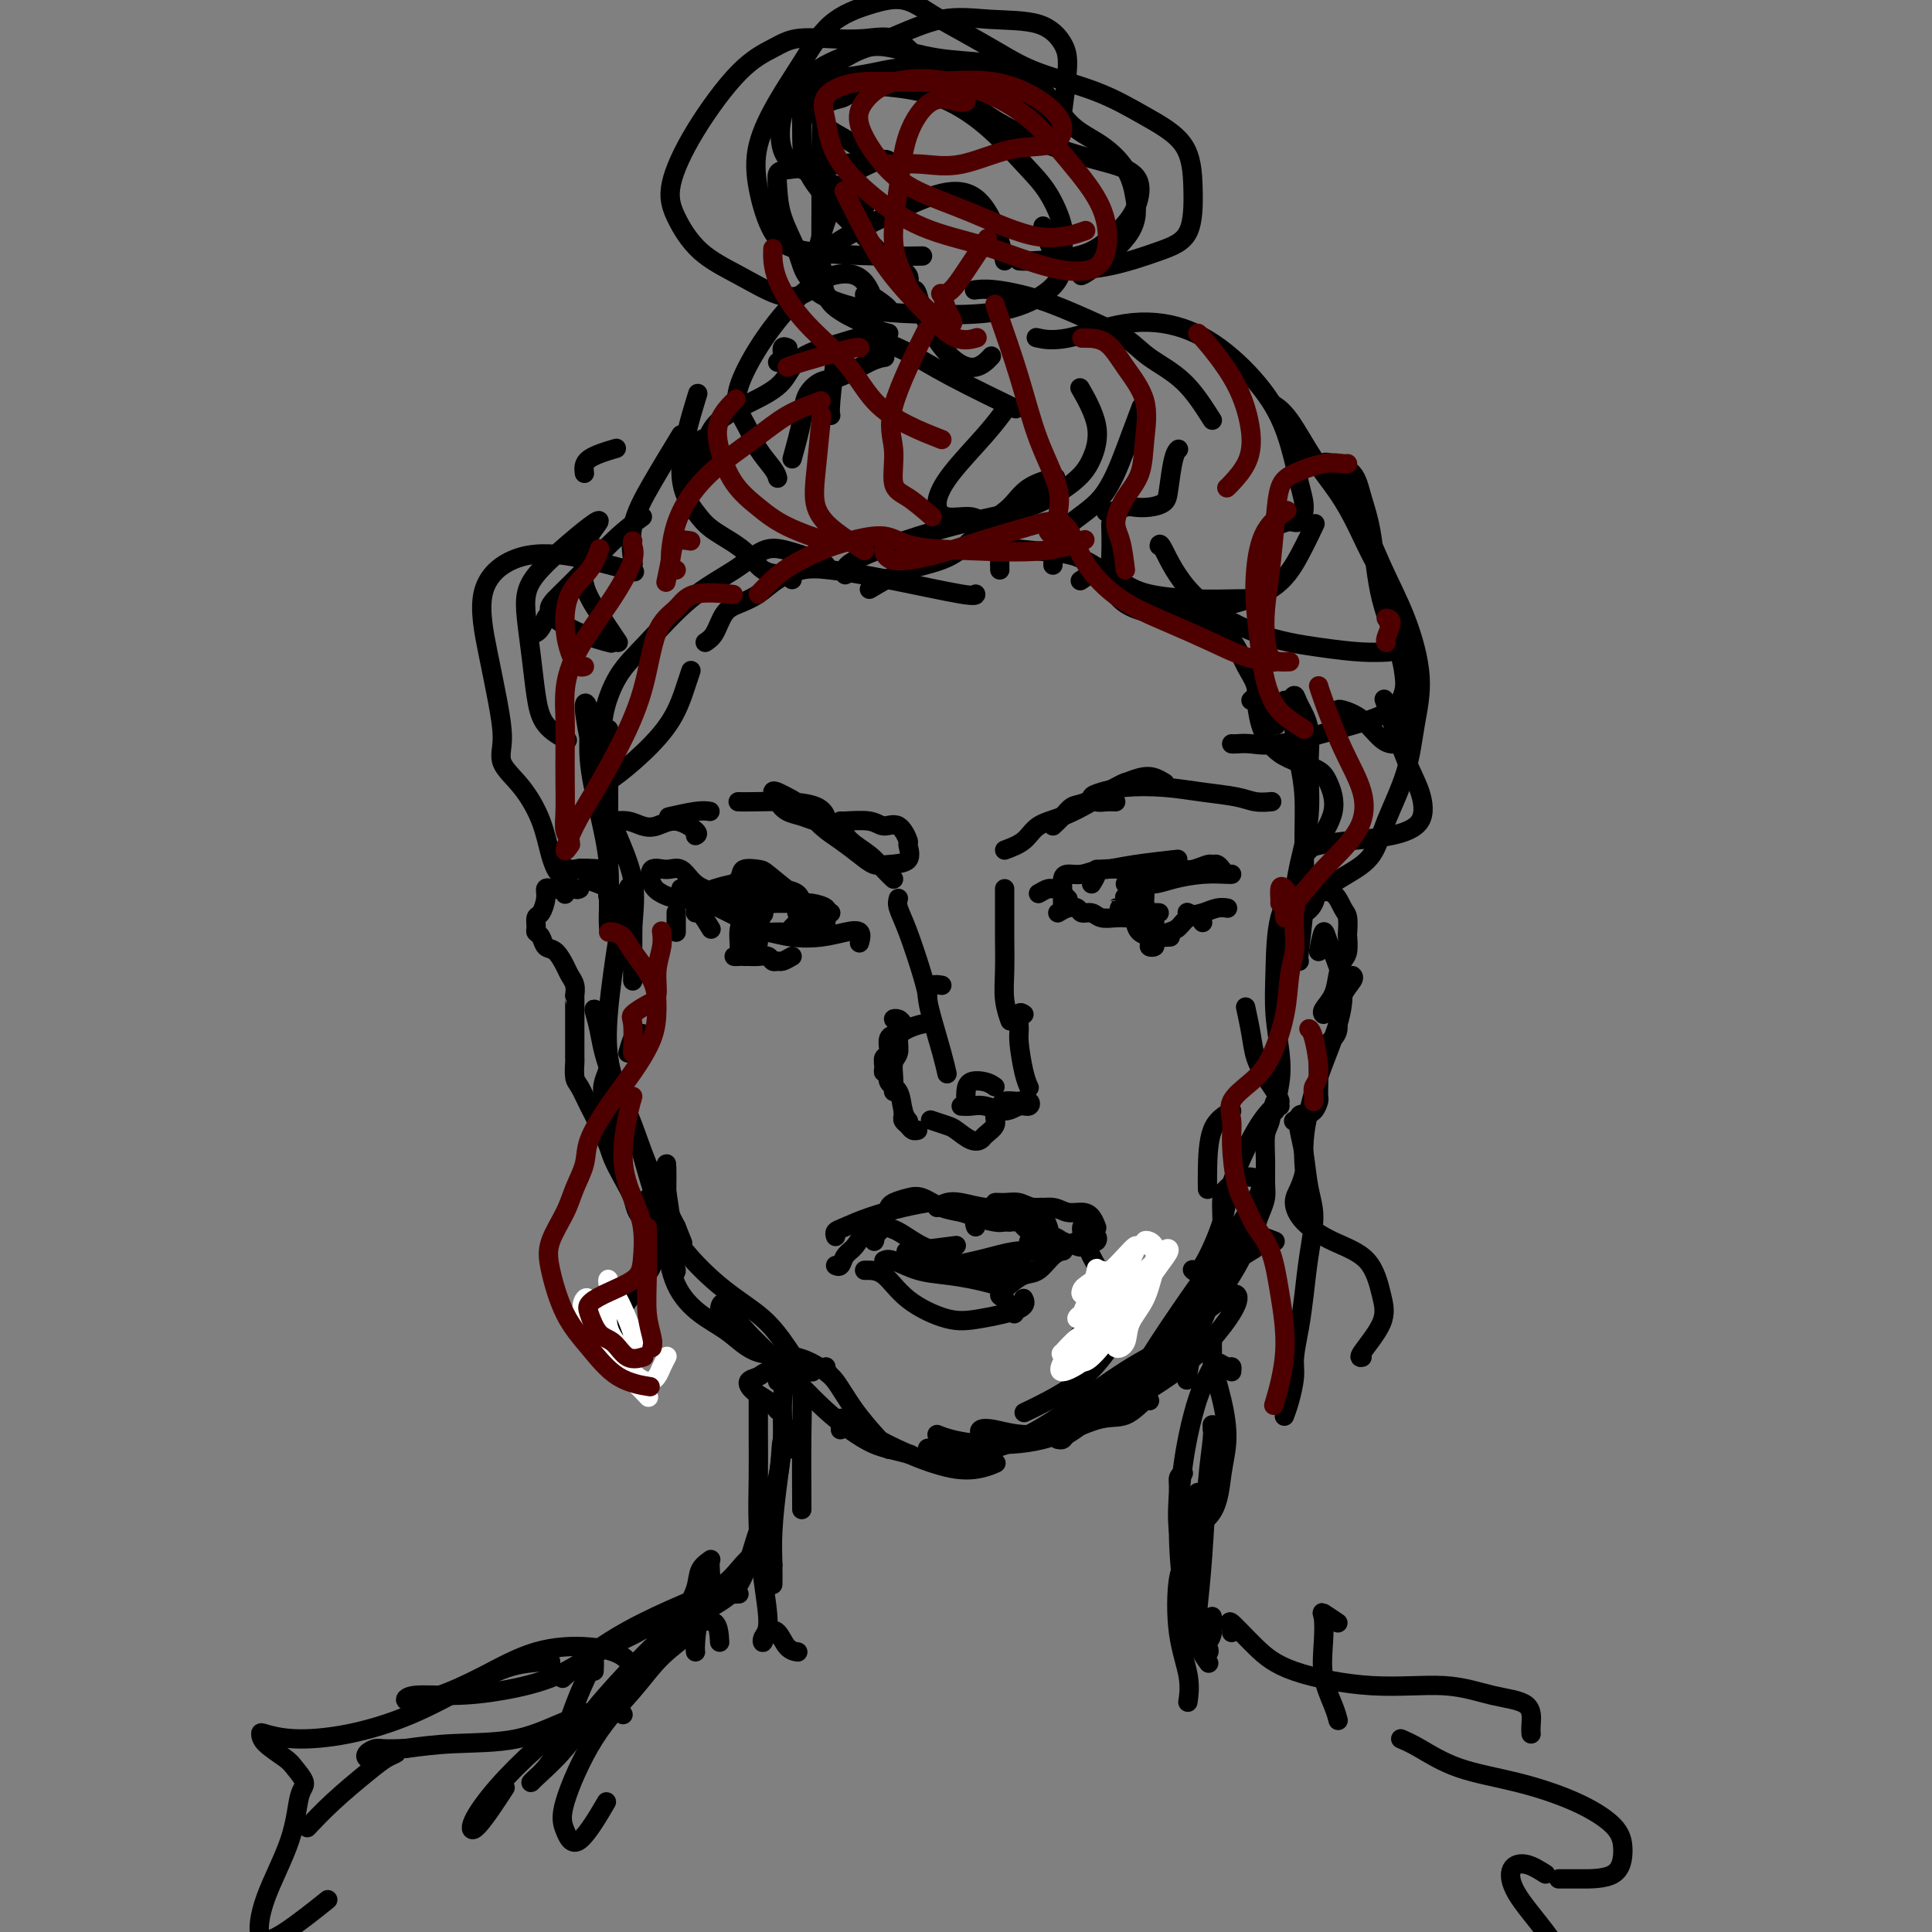 <svg viewBox='0 0 400 400' version='1.1' xmlns='http://www.w3.org/2000/svg' xmlns:xlink='http://www.w3.org/1999/xlink'><rect x="0" y="0" width="400" height="400" fill="#808080" stroke="none"/><g fill='none' stroke='rgb(0,0,0)' stroke-width='4' stroke-linecap='round' stroke-linejoin='round'><path d='M126,151c0.000,0.034 0.000,0.069 0,1c-0.000,0.931 -0.000,2.759 0,5c0.000,2.241 0.000,4.894 0,8c-0.000,3.106 -0.000,6.666 0,10c0.000,3.334 0.002,6.441 0,9c-0.002,2.559 -0.006,4.570 0,6c0.006,1.430 0.022,2.281 0,2c-0.022,-0.281 -0.082,-1.692 0,-4c0.082,-2.308 0.305,-5.513 0,-9c-0.305,-3.487 -1.137,-7.255 -2,-11c-0.863,-3.745 -1.756,-7.467 -2,-11c-0.244,-3.533 0.163,-6.877 0,-9c-0.163,-2.123 -0.894,-3.026 -1,-2c-0.106,1.026 0.413,3.981 1,7c0.587,3.019 1.243,6.101 2,9c0.757,2.899 1.614,5.616 3,9c1.386,3.384 3.300,7.437 4,11c0.700,3.563 0.188,6.637 0,10c-0.188,3.363 -0.050,7.016 0,9c0.050,1.984 0.011,2.301 0,2c-0.011,-0.301 0.006,-1.219 0,-3c-0.006,-1.781 -0.033,-4.427 0,-7c0.033,-2.573 0.127,-5.075 0,-7c-0.127,-1.925 -0.474,-3.273 -1,-2c-0.526,1.273 -1.232,5.167 -2,10c-0.768,4.833 -1.599,10.606 -2,15c-0.401,4.394 -0.371,7.411 0,10c0.371,2.589 1.083,4.752 2,7c0.917,2.248 2.040,4.582 3,7c0.960,2.418 1.759,4.920 3,8c1.241,3.080 2.926,6.737 4,9c1.074,2.263 1.537,3.131 2,4'/><path d='M140,254c2.333,5.833 1.167,2.917 0,0'/><path d='M134,249c-0.039,-0.784 -0.079,-1.568 1,0c1.079,1.568 3.275,5.488 6,9c2.725,3.512 5.977,6.615 9,9c3.023,2.385 5.815,4.051 8,6c2.185,1.949 3.761,4.182 5,6c1.239,1.818 2.141,3.220 3,4c0.859,0.780 1.674,0.937 2,1c0.326,0.063 0.163,0.031 0,0'/><path d='M266,145c0.323,0.146 0.646,0.292 1,0c0.354,-0.292 0.738,-1.023 1,-1c0.262,0.023 0.404,0.801 1,2c0.596,1.199 1.648,2.819 2,5c0.352,2.181 0.003,4.921 0,8c-0.003,3.079 0.339,6.495 0,10c-0.339,3.505 -1.361,7.097 -2,10c-0.639,2.903 -0.897,5.115 -1,6c-0.103,0.885 -0.052,0.442 0,0'/><path d='M268,153c-0.006,-0.030 -0.012,-0.060 0,-1c0.012,-0.940 0.041,-2.792 0,-3c-0.041,-0.208 -0.154,1.226 0,3c0.154,1.774 0.573,3.887 1,6c0.427,2.113 0.860,4.226 1,7c0.140,2.774 -0.015,6.207 0,10c0.015,3.793 0.200,7.944 0,12c-0.200,4.056 -0.785,8.015 -1,10c-0.215,1.985 -0.062,1.996 0,2c0.062,0.004 0.031,0.002 0,0'/><path d='M268,183c0.311,0.018 0.623,0.037 0,1c-0.623,0.963 -2.180,2.871 -3,6c-0.820,3.129 -0.903,7.479 -1,11c-0.097,3.521 -0.208,6.211 0,9c0.208,2.789 0.735,5.675 1,8c0.265,2.325 0.267,4.087 0,6c-0.267,1.913 -0.803,3.977 -1,5c-0.197,1.023 -0.056,1.007 0,1c0.056,-0.007 0.028,-0.003 0,0'/><path d='M255,230c-1.577,0.905 -3.155,1.810 -4,4c-0.845,2.190 -0.958,5.667 -1,8c-0.042,2.333 -0.012,3.524 0,4c0.012,0.476 0.006,0.238 0,0'/><path d='M265,229c-0.113,-0.278 -0.225,-0.557 -1,0c-0.775,0.557 -2.211,1.949 -4,5c-1.789,3.051 -3.930,7.759 -5,11c-1.070,3.241 -1.070,5.013 -2,8c-0.930,2.987 -2.789,7.189 -4,9c-1.211,1.811 -1.775,1.232 -2,1c-0.225,-0.232 -0.113,-0.116 0,0'/><path d='M236,266c0.085,-0.360 0.170,-0.721 0,-1c-0.170,-0.279 -0.595,-0.478 -1,0c-0.405,0.478 -0.789,1.631 -1,3c-0.211,1.369 -0.247,2.952 -1,5c-0.753,2.048 -2.222,4.559 -4,7c-1.778,2.441 -3.863,4.811 -7,7c-3.137,2.189 -7.325,4.197 -9,5c-1.675,0.803 -0.838,0.402 0,0'/><path d='M171,283c-0.141,0.334 -0.283,0.668 0,1c0.283,0.332 0.990,0.664 2,2c1.010,1.336 2.322,3.678 4,6c1.678,2.322 3.721,4.625 5,6c1.279,1.375 1.794,1.821 2,2c0.206,0.179 0.103,0.089 0,0'/><path d='M194,297c0.761,0.311 1.522,0.622 3,1c1.478,0.378 3.674,0.822 7,1c3.326,0.178 7.781,0.090 12,-1c4.219,-1.090 8.202,-3.182 11,-4c2.798,-0.818 4.410,-0.364 6,-1c1.590,-0.636 3.159,-2.364 4,-3c0.841,-0.636 0.955,-0.182 1,0c0.045,0.182 0.023,0.091 0,0'/><path d='M203,297c-0.160,-0.374 -0.320,-0.749 0,-1c0.320,-0.251 1.120,-0.379 3,0c1.880,0.379 4.841,1.266 8,1c3.159,-0.266 6.516,-1.685 10,-3c3.484,-1.315 7.094,-2.528 10,-4c2.906,-1.472 5.108,-3.204 7,-5c1.892,-1.796 3.474,-3.655 5,-6c1.526,-2.345 2.997,-5.174 4,-8c1.003,-2.826 1.538,-5.649 2,-8c0.462,-2.351 0.850,-4.231 1,-6c0.150,-1.769 0.061,-3.428 0,-5c-0.061,-1.572 -0.092,-3.057 0,-4c0.092,-0.943 0.309,-1.345 1,-2c0.691,-0.655 1.856,-1.564 3,-2c1.144,-0.436 2.266,-0.398 3,0c0.734,0.398 1.079,1.155 1,2c-0.079,0.845 -0.581,1.776 -2,4c-1.419,2.224 -3.753,5.741 -6,9c-2.247,3.259 -4.406,6.260 -7,10c-2.594,3.740 -5.623,8.219 -8,12c-2.377,3.781 -4.101,6.864 -5,8c-0.899,1.136 -0.971,0.325 -1,0c-0.029,-0.325 -0.014,-0.162 0,0'/><path d='M223,281c0.065,-0.565 0.131,-1.131 0,-2c-0.131,-0.869 -0.458,-2.042 1,-3c1.458,-0.958 4.702,-1.702 6,-2c1.298,-0.298 0.649,-0.149 0,0'/><path d='M161,292c-0.550,-0.674 -1.099,-1.347 -2,-2c-0.901,-0.653 -2.153,-1.285 -3,-2c-0.847,-0.715 -1.289,-1.514 -1,-2c0.289,-0.486 1.308,-0.661 2,-1c0.692,-0.339 1.058,-0.844 2,-1c0.942,-0.156 2.459,0.035 3,1c0.541,0.965 0.107,2.704 0,5c-0.107,2.296 0.115,5.149 0,8c-0.115,2.851 -0.567,5.699 -1,9c-0.433,3.301 -0.848,7.056 -1,10c-0.152,2.944 -0.041,5.078 0,7c0.041,1.922 0.011,3.633 0,4c-0.011,0.367 -0.003,-0.609 0,-1c0.003,-0.391 0.002,-0.195 0,0'/><path d='M157,295c-0.000,-2.101 -0.001,-4.202 0,-5c0.001,-0.798 0.003,-0.293 0,1c-0.003,1.293 -0.010,3.376 0,6c0.010,2.624 0.038,5.791 0,9c-0.038,3.209 -0.140,6.459 0,10c0.140,3.541 0.523,7.373 1,11c0.477,3.627 1.048,7.050 1,9c-0.048,1.950 -0.715,2.428 -1,3c-0.285,0.572 -0.188,1.239 0,1c0.188,-0.239 0.468,-1.385 1,-2c0.532,-0.615 1.318,-0.701 2,0c0.682,0.701 1.261,2.189 2,3c0.739,0.811 1.640,0.946 2,1c0.360,0.054 0.180,0.027 0,0'/><path d='M251,280c-0.014,-1.310 -0.027,-2.621 0,-3c0.027,-0.379 0.095,0.173 0,1c-0.095,0.827 -0.354,1.929 0,4c0.354,2.071 1.320,5.112 2,8c0.680,2.888 1.075,5.622 1,8c-0.075,2.378 -0.620,4.400 -1,7c-0.380,2.600 -0.596,5.779 -2,8c-1.404,2.221 -3.998,3.485 -5,4c-1.002,0.515 -0.413,0.282 0,-1c0.413,-1.282 0.650,-3.615 1,-5c0.350,-1.385 0.814,-1.824 1,-2c0.186,-0.176 0.093,-0.088 0,0'/><path d='M251,296c-0.024,-0.591 -0.048,-1.182 0,-1c0.048,0.182 0.169,1.135 0,3c-0.169,1.865 -0.626,4.640 -1,9c-0.374,4.360 -0.664,10.304 -1,15c-0.336,4.696 -0.719,8.145 -1,11c-0.281,2.855 -0.460,5.115 0,7c0.460,1.885 1.560,3.396 2,4c0.440,0.604 0.220,0.302 0,0'/><path d='M208,176c1.464,-0.548 2.927,-1.096 4,-2c1.073,-0.904 1.755,-2.165 3,-3c1.245,-0.835 3.052,-1.243 5,-2c1.948,-0.757 4.038,-1.863 6,-3c1.962,-1.137 3.798,-2.306 5,-3c1.202,-0.694 1.772,-0.913 2,-1c0.228,-0.087 0.114,-0.044 0,0'/><path d='M218,171c0.671,-0.629 1.341,-1.258 2,-2c0.659,-0.742 1.306,-1.597 2,-2c0.694,-0.403 1.433,-0.353 3,-1c1.567,-0.647 3.961,-1.991 6,-3c2.039,-1.009 3.722,-1.683 5,-2c1.278,-0.317 2.152,-0.278 3,0c0.848,0.278 1.671,0.794 2,1c0.329,0.206 0.165,0.103 0,0'/><path d='M231,166c-0.658,-0.024 -1.316,-0.049 -2,0c-0.684,0.049 -1.393,0.170 -2,0c-0.607,-0.170 -1.113,-0.631 -1,-1c0.113,-0.369 0.845,-0.646 2,-1c1.155,-0.354 2.735,-0.785 5,-1c2.265,-0.215 5.217,-0.215 8,0c2.783,0.215 5.398,0.646 8,1c2.602,0.354 5.192,0.631 7,1c1.808,0.369 2.833,0.830 4,1c1.167,0.170 2.476,0.049 3,0c0.524,-0.049 0.262,-0.024 0,0'/><path d='M185,182c-0.611,-0.574 -1.221,-1.149 -2,-2c-0.779,-0.851 -1.726,-1.979 -3,-3c-1.274,-1.021 -2.875,-1.935 -4,-3c-1.125,-1.065 -1.775,-2.281 -2,-3c-0.225,-0.719 -0.027,-0.942 0,-1c0.027,-0.058 -0.118,0.048 1,0c1.118,-0.048 3.500,-0.250 5,0c1.500,0.250 2.118,0.953 3,1c0.882,0.047 2.028,-0.562 3,0c0.972,0.562 1.772,2.296 2,3c0.228,0.704 -0.115,0.380 0,1c0.115,0.620 0.688,2.185 0,3c-0.688,0.815 -2.637,0.880 -4,1c-1.363,0.120 -2.139,0.296 -3,0c-0.861,-0.296 -1.806,-1.063 -3,-2c-1.194,-0.937 -2.638,-2.044 -4,-3c-1.362,-0.956 -2.642,-1.760 -4,-3c-1.358,-1.240 -2.792,-2.915 -4,-4c-1.208,-1.085 -2.189,-1.580 -3,-2c-0.811,-0.420 -1.452,-0.765 -2,-1c-0.548,-0.235 -1.003,-0.361 -1,0c0.003,0.361 0.463,1.207 1,2c0.537,0.793 1.150,1.531 2,2c0.850,0.469 1.937,0.669 3,1c1.063,0.331 2.100,0.793 3,1c0.900,0.207 1.661,0.161 2,0c0.339,-0.161 0.255,-0.435 0,-1c-0.255,-0.565 -0.682,-1.419 -2,-2c-1.318,-0.581 -3.529,-0.888 -6,-1c-2.471,-0.112 -5.204,-0.030 -7,0c-1.796,0.030 -2.656,0.009 -3,0c-0.344,-0.009 -0.172,-0.004 0,0'/><path d='M147,168c-0.711,-0.111 -1.422,-0.222 -3,0c-1.578,0.222 -4.022,0.778 -5,1c-0.978,0.222 -0.489,0.111 0,0'/><path d='M144,173c0.351,-0.168 0.702,-0.336 0,-1c-0.702,-0.664 -2.458,-1.824 -4,-2c-1.542,-0.176 -2.869,0.632 -4,1c-1.131,0.368 -2.066,0.294 -3,0c-0.934,-0.294 -1.867,-0.810 -3,-1c-1.133,-0.190 -2.467,-0.054 -3,0c-0.533,0.054 -0.267,0.027 0,0'/><path d='M186,186c-0.144,0.520 -0.287,1.040 0,2c0.287,0.960 1.005,2.360 2,5c0.995,2.640 2.268,6.518 3,9c0.732,2.482 0.923,3.566 1,4c0.077,0.434 0.038,0.217 0,0'/><path d='M195,204c-0.716,-0.123 -1.432,-0.246 -2,0c-0.568,0.246 -0.989,0.862 -1,2c-0.011,1.138 0.389,2.800 1,5c0.611,2.200 1.434,4.938 2,7c0.566,2.062 0.876,3.446 1,4c0.124,0.554 0.062,0.277 0,0'/><path d='M208,186c0.000,-0.865 0.000,-1.731 0,-2c-0.000,-0.269 -0.001,0.058 0,1c0.001,0.942 0.004,2.498 0,4c-0.004,1.502 -0.015,2.949 0,5c0.015,2.051 0.056,4.704 0,7c-0.056,2.296 -0.207,4.233 0,6c0.207,1.767 0.774,3.362 1,4c0.226,0.638 0.113,0.319 0,0'/><path d='M212,210c-0.429,-0.291 -0.857,-0.582 -1,0c-0.143,0.582 0.000,2.037 0,3c-0.000,0.963 -0.144,1.433 0,3c0.144,1.567 0.577,4.229 1,6c0.423,1.771 0.835,2.649 1,3c0.165,0.351 0.082,0.176 0,0'/><path d='M206,225c-0.536,-0.378 -1.072,-0.756 -2,-1c-0.928,-0.244 -2.249,-0.354 -3,0c-0.751,0.354 -0.933,1.172 -1,2c-0.067,0.828 -0.019,1.665 0,2c0.019,0.335 0.010,0.167 0,0'/><path d='M199,229c0.607,0.039 1.213,0.078 2,0c0.787,-0.078 1.754,-0.273 3,0c1.246,0.273 2.772,1.016 4,1c1.228,-0.016 2.159,-0.789 3,-1c0.841,-0.211 1.592,0.139 2,0c0.408,-0.139 0.475,-0.767 0,-1c-0.475,-0.233 -1.490,-0.070 -2,0c-0.510,0.070 -0.513,0.049 -1,0c-0.487,-0.049 -1.458,-0.126 -2,0c-0.542,0.126 -0.655,0.454 -1,1c-0.345,0.546 -0.920,1.311 -1,2c-0.080,0.689 0.336,1.302 0,2c-0.336,0.698 -1.426,1.480 -2,2c-0.574,0.520 -0.634,0.777 -1,1c-0.366,0.223 -1.037,0.413 -2,0c-0.963,-0.413 -2.217,-1.430 -3,-2c-0.783,-0.570 -1.095,-0.692 -2,-1c-0.905,-0.308 -2.401,-0.802 -3,-1c-0.599,-0.198 -0.299,-0.099 0,0'/><path d='M173,256c-0.121,-0.356 -0.242,-0.712 0,-1c0.242,-0.288 0.847,-0.508 2,-1c1.153,-0.492 2.856,-1.256 5,-2c2.144,-0.744 4.731,-1.470 7,-2c2.269,-0.530 4.220,-0.866 5,-1c0.780,-0.134 0.390,-0.067 0,0'/><path d='M184,250c0.149,-0.324 0.298,-0.648 1,-1c0.702,-0.352 1.957,-0.733 3,-1c1.043,-0.267 1.873,-0.422 3,0c1.127,0.422 2.552,1.420 4,2c1.448,0.580 2.921,0.744 4,1c1.079,0.256 1.764,0.606 3,1c1.236,0.394 3.022,0.833 4,1c0.978,0.167 1.148,0.063 2,0c0.852,-0.063 2.386,-0.083 3,0c0.614,0.083 0.309,0.270 1,1c0.691,0.730 2.378,2.004 3,3c0.622,0.996 0.178,1.713 0,2c-0.178,0.287 -0.089,0.143 0,0'/><path d='M202,254c-0.159,-0.338 -0.319,-0.676 0,-1c0.319,-0.324 1.115,-0.633 2,-1c0.885,-0.367 1.859,-0.792 3,-1c1.141,-0.208 2.450,-0.200 4,0c1.550,0.200 3.340,0.592 4,1c0.660,0.408 0.188,0.831 0,1c-0.188,0.169 -0.094,0.085 0,0'/><path d='M194,250c0.624,-0.392 1.249,-0.785 2,-1c0.751,-0.215 1.630,-0.254 3,0c1.370,0.254 3.233,0.800 5,1c1.767,0.200 3.439,0.054 5,0c1.561,-0.054 3.010,-0.017 4,0c0.990,0.017 1.519,0.015 2,0c0.481,-0.015 0.913,-0.043 1,0c0.087,0.043 -0.173,0.156 0,1c0.173,0.844 0.777,2.420 1,3c0.223,0.580 0.064,0.166 0,0c-0.064,-0.166 -0.032,-0.083 0,0'/><path d='M209,253c-0.351,-0.227 -0.701,-0.454 -1,-1c-0.299,-0.546 -0.545,-1.410 -1,-2c-0.455,-0.590 -1.118,-0.905 -1,-1c0.118,-0.095 1.017,0.031 2,0c0.983,-0.031 2.049,-0.219 3,0c0.951,0.219 1.788,0.845 3,1c1.212,0.155 2.798,-0.161 4,0c1.202,0.161 2.021,0.800 3,1c0.979,0.200 2.119,-0.037 3,0c0.881,0.037 1.504,0.350 2,1c0.496,0.650 0.864,1.636 1,2c0.136,0.364 0.039,0.104 0,0c-0.039,-0.104 -0.019,-0.052 0,0'/><path d='M182,255c-0.054,-0.414 -0.109,-0.828 0,-1c0.109,-0.172 0.380,-0.101 1,0c0.620,0.101 1.589,0.234 3,1c1.411,0.766 3.266,2.167 5,3c1.734,0.833 3.348,1.099 5,2c1.652,0.901 3.343,2.438 5,3c1.657,0.562 3.279,0.151 5,0c1.721,-0.151 3.540,-0.041 5,0c1.460,0.041 2.560,0.012 3,0c0.440,-0.012 0.220,-0.006 0,0'/><path d='M183,261c0.421,-0.202 0.841,-0.404 2,0c1.159,0.404 3.055,1.415 5,2c1.945,0.585 3.938,0.743 6,1c2.062,0.257 4.192,0.611 6,1c1.808,0.389 3.293,0.811 4,1c0.707,0.189 0.637,0.145 1,0c0.363,-0.145 1.159,-0.392 2,-1c0.841,-0.608 1.727,-1.577 2,-2c0.273,-0.423 -0.067,-0.299 0,-1c0.067,-0.701 0.541,-2.226 1,-3c0.459,-0.774 0.904,-0.797 1,-1c0.096,-0.203 -0.155,-0.588 0,-1c0.155,-0.412 0.718,-0.853 1,-1c0.282,-0.147 0.284,0.000 1,0c0.716,-0.000 2.146,-0.148 3,0c0.854,0.148 1.132,0.591 2,1c0.868,0.409 2.325,0.786 3,1c0.675,0.214 0.567,0.267 1,0c0.433,-0.267 1.407,-0.853 2,-1c0.593,-0.147 0.804,0.147 1,0c0.196,-0.147 0.377,-0.734 0,-1c-0.377,-0.266 -1.311,-0.211 -2,0c-0.689,0.211 -1.134,0.578 -2,1c-0.866,0.422 -2.153,0.901 -3,1c-0.847,0.099 -1.254,-0.181 -2,0c-0.746,0.181 -1.832,0.822 -3,1c-1.168,0.178 -2.418,-0.107 -4,0c-1.582,0.107 -3.496,0.606 -5,1c-1.504,0.394 -2.597,0.683 -4,1c-1.403,0.317 -3.115,0.662 -4,1c-0.885,0.338 -0.942,0.669 -1,1'/><path d='M197,263c-4.833,1.000 -2.417,0.500 0,0'/><path d='M195,263c0.113,-0.196 0.226,-0.393 -1,-1c-1.226,-0.607 -3.792,-1.625 -5,-2c-1.208,-0.375 -1.060,-0.107 -1,0c0.060,0.107 0.030,0.054 0,0'/><path d='M188,259c-0.467,0.111 -0.933,0.222 1,0c1.933,-0.222 6.267,-0.778 8,-1c1.733,-0.222 0.867,-0.111 0,0'/><path d='M226,183c0.452,-0.726 0.903,-1.452 1,-2c0.097,-0.548 -0.162,-0.918 0,-1c0.162,-0.082 0.744,0.122 2,0c1.256,-0.122 3.184,-0.571 6,-1c2.816,-0.429 6.519,-0.837 8,-1c1.481,-0.163 0.741,-0.082 0,0'/><path d='M220,187c-0.003,-0.248 -0.006,-0.496 0,-1c0.006,-0.504 0.023,-1.263 0,-2c-0.023,-0.737 -0.084,-1.451 0,-2c0.084,-0.549 0.314,-0.932 1,-1c0.686,-0.068 1.828,0.178 3,0c1.172,-0.178 2.376,-0.780 4,-1c1.624,-0.220 3.669,-0.058 5,0c1.331,0.058 1.947,0.012 3,0c1.053,-0.012 2.544,0.011 4,0c1.456,-0.011 2.876,-0.057 4,0c1.124,0.057 1.951,0.215 3,0c1.049,-0.215 2.320,-0.803 3,-1c0.680,-0.197 0.770,-0.001 1,0c0.230,0.001 0.600,-0.192 1,0c0.400,0.192 0.828,0.769 1,1c0.172,0.231 0.086,0.115 0,0'/><path d='M234,183c-0.550,0.006 -1.100,0.012 -1,0c0.100,-0.012 0.850,-0.042 2,0c1.150,0.042 2.700,0.155 4,0c1.300,-0.155 2.348,-0.577 4,-1c1.652,-0.423 3.907,-0.845 6,-1c2.093,-0.155 4.025,-0.042 5,0c0.975,0.042 0.993,0.012 1,0c0.007,-0.012 0.004,-0.006 0,0'/><path d='M236,184c0.445,0.253 0.890,0.506 1,1c0.110,0.494 -0.114,1.231 0,2c0.114,0.769 0.566,1.572 1,2c0.434,0.428 0.849,0.483 1,1c0.151,0.517 0.036,1.498 0,2c-0.036,0.502 0.005,0.525 0,1c-0.005,0.475 -0.057,1.403 0,2c0.057,0.597 0.224,0.862 0,1c-0.224,0.138 -0.838,0.149 -1,0c-0.162,-0.149 0.128,-0.457 0,-1c-0.128,-0.543 -0.673,-1.323 -1,-2c-0.327,-0.677 -0.435,-1.253 -1,-2c-0.565,-0.747 -1.588,-1.664 -2,-2c-0.412,-0.336 -0.213,-0.090 0,0c0.213,0.090 0.440,0.024 1,0c0.560,-0.024 1.454,-0.007 2,0c0.546,0.007 0.744,0.003 1,0c0.256,-0.003 0.569,-0.005 1,0c0.431,0.005 0.980,0.015 1,0c0.020,-0.015 -0.487,-0.057 -1,0c-0.513,0.057 -1.030,0.211 -2,0c-0.970,-0.211 -2.393,-0.789 -3,-1c-0.607,-0.211 -0.397,-0.057 -1,0c-0.603,0.057 -2.017,0.015 -2,0c0.017,-0.015 1.466,-0.004 2,0c0.534,0.004 0.153,0.001 0,0c-0.153,-0.001 -0.076,-0.001 0,0'/><path d='M237,190c0.492,0.099 0.983,0.198 1,0c0.017,-0.198 -0.441,-0.692 -1,-1c-0.559,-0.308 -1.219,-0.430 -2,-1c-0.781,-0.570 -1.684,-1.587 -2,-2c-0.316,-0.413 -0.045,-0.223 0,0c0.045,0.223 -0.137,0.480 0,1c0.137,0.520 0.594,1.302 1,2c0.406,0.698 0.761,1.311 1,2c0.239,0.689 0.363,1.453 1,2c0.637,0.547 1.787,0.878 3,1c1.213,0.122 2.489,0.035 3,0c0.511,-0.035 0.255,-0.017 0,0'/><path d='M171,191c-0.005,-0.303 -0.010,-0.607 0,-1c0.010,-0.393 0.037,-0.876 0,-1c-0.037,-0.124 -0.136,0.110 0,0c0.136,-0.110 0.508,-0.565 0,-1c-0.508,-0.435 -1.898,-0.851 -3,-1c-1.102,-0.149 -1.918,-0.029 -3,0c-1.082,0.029 -2.431,-0.031 -4,0c-1.569,0.031 -3.359,0.153 -5,0c-1.641,-0.153 -3.134,-0.580 -5,-1c-1.866,-0.420 -4.105,-0.834 -5,-1c-0.895,-0.166 -0.448,-0.083 0,0'/><path d='M165,189c-0.237,-1.298 -0.473,-2.597 -1,-3c-0.527,-0.403 -1.344,0.088 -2,0c-0.656,-0.088 -1.151,-0.755 -2,-1c-0.849,-0.245 -2.052,-0.070 -3,0c-0.948,0.070 -1.642,0.033 -3,0c-1.358,-0.033 -3.379,-0.061 -5,0c-1.621,0.061 -2.840,0.213 -4,0c-1.160,-0.213 -2.259,-0.789 -3,-1c-0.741,-0.211 -1.122,-0.057 -1,0c0.122,0.057 0.749,0.016 1,0c0.251,-0.016 0.125,-0.008 0,0'/><path d='M152,187c0.441,0.451 0.883,0.902 1,1c0.117,0.098 -0.089,-0.158 0,0c0.089,0.158 0.475,0.730 1,1c0.525,0.270 1.190,0.240 1,0c-0.190,-0.240 -1.233,-0.689 -2,-1c-0.767,-0.311 -1.258,-0.485 -2,-1c-0.742,-0.515 -1.737,-1.370 -3,-2c-1.263,-0.630 -2.795,-1.035 -4,-2c-1.205,-0.965 -2.083,-2.490 -3,-3c-0.917,-0.510 -1.874,-0.003 -3,0c-1.126,0.003 -2.422,-0.496 -3,0c-0.578,0.496 -0.439,1.986 0,3c0.439,1.014 1.179,1.551 2,2c0.821,0.449 1.722,0.810 3,1c1.278,0.190 2.932,0.210 4,0c1.068,-0.210 1.549,-0.649 2,-1c0.451,-0.351 0.873,-0.613 2,-1c1.127,-0.387 2.958,-0.899 4,-1c1.042,-0.101 1.295,0.209 2,0c0.705,-0.209 1.863,-0.938 3,-1c1.137,-0.062 2.252,0.544 3,1c0.748,0.456 1.128,0.761 2,1c0.872,0.239 2.235,0.410 3,1c0.765,0.590 0.933,1.597 1,2c0.067,0.403 0.034,0.201 0,0'/><path d='M158,189c0.091,0.200 0.183,0.399 0,0c-0.183,-0.399 -0.640,-1.398 -1,-2c-0.360,-0.602 -0.622,-0.809 -1,-1c-0.378,-0.191 -0.870,-0.367 -1,0c-0.130,0.367 0.104,1.275 0,2c-0.104,0.725 -0.547,1.266 -1,2c-0.453,0.734 -0.918,1.660 -1,3c-0.082,1.340 0.219,3.092 0,4c-0.219,0.908 -0.960,0.970 -1,1c-0.040,0.030 0.619,0.026 1,0c0.381,-0.026 0.484,-0.074 1,-1c0.516,-0.926 1.445,-2.729 2,-4c0.555,-1.271 0.734,-2.010 1,-3c0.266,-0.990 0.617,-2.230 1,-3c0.383,-0.770 0.796,-1.070 1,-1c0.204,0.070 0.198,0.509 0,1c-0.198,0.491 -0.589,1.032 -1,2c-0.411,0.968 -0.842,2.363 -1,3c-0.158,0.637 -0.043,0.518 0,1c0.043,0.482 0.012,1.566 0,2c-0.012,0.434 -0.006,0.217 0,0'/><path d='M155,191c-0.671,-0.335 -1.342,-0.671 -2,-1c-0.658,-0.329 -1.302,-0.653 -2,-1c-0.698,-0.347 -1.450,-0.719 -2,-1c-0.550,-0.281 -0.896,-0.473 -1,-1c-0.104,-0.527 0.036,-1.388 0,-2c-0.036,-0.612 -0.248,-0.973 0,-1c0.248,-0.027 0.956,0.281 2,0c1.044,-0.281 2.422,-1.150 3,-2c0.578,-0.850 0.354,-1.681 1,-2c0.646,-0.319 2.163,-0.128 3,0c0.837,0.128 0.995,0.192 2,1c1.005,0.808 2.857,2.361 5,4c2.143,1.639 4.577,3.364 6,4c1.423,0.636 1.835,0.182 2,0c0.165,-0.182 0.082,-0.091 0,0'/><path d='M144,189c0.001,-0.212 0.002,-0.424 0,-1c-0.002,-0.576 -0.007,-1.516 0,-2c0.007,-0.484 0.027,-0.511 0,0c-0.027,0.511 -0.100,1.560 0,2c0.100,0.440 0.373,0.272 1,1c0.627,0.728 1.608,2.351 2,3c0.392,0.649 0.196,0.325 0,0'/><path d='M219,189c0.636,-0.390 1.272,-0.780 2,-1c0.728,-0.220 1.549,-0.269 2,0c0.451,0.269 0.531,0.857 1,1c0.469,0.143 1.327,-0.158 2,0c0.673,0.158 1.160,0.774 2,1c0.840,0.226 2.034,0.061 3,0c0.966,-0.061 1.705,-0.017 2,0c0.295,0.017 0.148,0.009 0,0'/><path d='M249,191c-0.200,-0.311 -0.400,-0.622 -1,-1c-0.600,-0.378 -1.600,-0.822 -2,-1c-0.400,-0.178 -0.200,-0.089 0,0'/><path d='M242,193c0.690,-0.218 1.379,-0.437 2,-1c0.621,-0.563 1.172,-1.471 2,-2c0.828,-0.529 1.933,-0.678 3,-1c1.067,-0.322 2.095,-0.818 3,-1c0.905,-0.182 1.687,-0.052 2,0c0.313,0.052 0.156,0.026 0,0'/><path d='M164,198c-0.758,0.431 -1.515,0.862 -2,1c-0.485,0.138 -0.697,-0.015 -1,0c-0.303,0.015 -0.698,0.200 -1,0c-0.302,-0.200 -0.512,-0.786 -1,-1c-0.488,-0.214 -1.255,-0.057 -2,0c-0.745,0.057 -1.470,0.015 -2,0c-0.530,-0.015 -0.866,-0.004 -1,0c-0.134,0.004 -0.067,0.002 0,0'/><path d='M169,193c-1.179,-0.823 -2.357,-1.646 -3,-2c-0.643,-0.354 -0.749,-0.238 -1,0c-0.251,0.238 -0.645,0.600 -1,1c-0.355,0.400 -0.670,0.839 -1,1c-0.330,0.161 -0.676,0.043 -1,0c-0.324,-0.043 -0.626,-0.012 -1,0c-0.374,0.012 -0.821,0.003 -1,0c-0.179,-0.003 -0.089,-0.002 0,0'/><path d='M140,193c0.000,-1.095 0.000,-2.190 0,-3c0.000,-0.810 0.000,-1.333 0,-1c0.000,0.333 0.000,1.524 0,2c0.000,0.476 0.000,0.238 0,0'/><path d='M156,193c0.308,0.028 0.616,0.057 1,0c0.384,-0.057 0.842,-0.199 2,0c1.158,0.199 3.014,0.740 5,1c1.986,0.260 4.101,0.238 6,0c1.899,-0.238 3.581,-0.693 5,-1c1.419,-0.307 2.574,-0.467 3,0c0.426,0.467 0.122,1.562 0,2c-0.122,0.438 -0.061,0.219 0,0'/><path d='M215,185c0.754,-0.431 1.507,-0.863 2,-1c0.493,-0.137 0.724,0.019 1,0c0.276,-0.019 0.596,-0.215 1,0c0.404,0.215 0.892,0.841 1,1c0.108,0.159 -0.163,-0.150 0,0c0.163,0.150 0.761,0.757 1,1c0.239,0.243 0.120,0.121 0,0'/><path d='M181,257c0.118,-0.199 0.236,-0.397 0,-1c-0.236,-0.603 -0.827,-1.610 -1,-2c-0.173,-0.390 0.070,-0.164 0,0c-0.070,0.164 -0.453,0.264 -1,1c-0.547,0.736 -1.257,2.106 -2,3c-0.743,0.894 -1.519,1.312 -2,2c-0.481,0.688 -0.668,1.647 -1,2c-0.332,0.353 -0.809,0.101 -1,0c-0.191,-0.101 -0.095,-0.050 0,0'/><path d='M179,263c1.327,-0.025 2.654,-0.051 4,1c1.346,1.051 2.711,3.178 5,5c2.289,1.822 5.503,3.339 8,4c2.497,0.661 4.278,0.466 7,0c2.722,-0.466 6.387,-1.202 8,-2c1.613,-0.798 1.175,-1.656 1,-2c-0.175,-0.344 -0.088,-0.172 0,0'/><path d='M210,272c-0.691,-1.200 -1.381,-2.399 -2,-3c-0.619,-0.601 -1.165,-0.602 -1,-1c0.165,-0.398 1.043,-1.193 2,-2c0.957,-0.807 1.994,-1.628 3,-2c1.006,-0.372 1.981,-0.296 3,-1c1.019,-0.704 2.082,-2.190 3,-3c0.918,-0.810 1.691,-0.946 2,-1c0.309,-0.054 0.155,-0.027 0,0'/><path d='M224,255c0.017,-0.474 0.034,-0.948 0,-1c-0.034,-0.052 -0.118,0.318 0,1c0.118,0.682 0.438,1.675 1,3c0.562,1.325 1.366,2.982 2,4c0.634,1.018 1.098,1.397 2,2c0.902,0.603 2.243,1.432 3,2c0.757,0.568 0.931,0.877 1,1c0.069,0.123 0.035,0.062 0,0'/><path d='M128,186c-0.846,-0.569 -1.691,-1.137 -2,-1c-0.309,0.137 -0.081,0.980 0,1c0.081,0.020 0.016,-0.783 0,-1c-0.016,-0.217 0.017,0.150 0,0c-0.017,-0.150 -0.083,-0.818 0,-1c0.083,-0.182 0.317,0.123 0,0c-0.317,-0.123 -1.184,-0.673 -2,-1c-0.816,-0.327 -1.581,-0.430 -2,-1c-0.419,-0.570 -0.490,-1.608 -1,-2c-0.510,-0.392 -1.457,-0.140 -2,0c-0.543,0.140 -0.681,0.167 -1,0c-0.319,-0.167 -0.817,-0.529 -1,0c-0.183,0.529 -0.049,1.950 0,3c0.049,1.050 0.014,1.729 0,2c-0.014,0.271 -0.007,0.136 0,0'/><path d='M120,184c-0.251,0.143 -0.502,0.286 -1,0c-0.498,-0.286 -1.243,-1.000 -2,-1c-0.757,0.000 -1.526,0.715 -2,1c-0.474,0.285 -0.653,0.141 -1,0c-0.347,-0.141 -0.863,-0.280 -1,0c-0.137,0.280 0.106,0.978 0,2c-0.106,1.022 -0.561,2.367 -1,3c-0.439,0.633 -0.861,0.555 -1,1c-0.139,0.445 0.007,1.413 0,2c-0.007,0.587 -0.167,0.794 0,1c0.167,0.206 0.660,0.411 1,1c0.340,0.589 0.526,1.561 1,2c0.474,0.439 1.237,0.346 2,1c0.763,0.654 1.525,2.056 2,3c0.475,0.944 0.663,1.432 1,2c0.337,0.568 0.822,1.217 1,2c0.178,0.783 0.048,1.702 0,2c-0.048,0.298 -0.013,-0.023 0,0c0.013,0.023 0.003,0.390 0,1c-0.003,0.610 -0.001,1.463 0,2c0.001,0.537 0.000,0.758 0,1c-0.000,0.242 -0.000,0.507 0,1c0.000,0.493 0.000,1.215 0,2c-0.000,0.785 -0.001,1.632 0,2c0.001,0.368 0.003,0.257 0,1c-0.003,0.743 -0.010,2.339 0,3c0.010,0.661 0.037,0.388 0,1c-0.037,0.612 -0.137,2.109 0,3c0.137,0.891 0.511,1.177 1,2c0.489,0.823 1.093,2.183 2,4c0.907,1.817 2.116,4.091 3,6c0.884,1.909 1.442,3.455 2,5'/><path d='M127,240c1.333,2.833 0.667,1.417 0,0'/><path d='M268,192c0.045,-0.720 0.090,-1.439 0,-2c-0.090,-0.561 -0.316,-0.962 0,-1c0.316,-0.038 1.173,0.287 2,0c0.827,-0.287 1.623,-1.186 2,-2c0.377,-0.814 0.336,-1.542 1,-2c0.664,-0.458 2.034,-0.647 3,0c0.966,0.647 1.528,2.131 2,3c0.472,0.869 0.856,1.124 1,2c0.144,0.876 0.049,2.372 0,3c-0.049,0.628 -0.053,0.387 0,1c0.053,0.613 0.164,2.080 0,3c-0.164,0.920 -0.604,1.294 -1,2c-0.396,0.706 -0.747,1.744 -1,3c-0.253,1.256 -0.408,2.728 -1,4c-0.592,1.272 -1.621,2.342 -2,3c-0.379,0.658 -0.108,0.902 0,1c0.108,0.098 0.054,0.049 0,0'/><path d='M280,202c0.195,0.183 0.390,0.367 0,1c-0.390,0.633 -1.365,1.716 -2,3c-0.635,1.284 -0.930,2.769 -1,4c-0.070,1.231 0.086,2.206 0,3c-0.086,0.794 -0.415,1.406 -1,2c-0.585,0.594 -1.425,1.171 -2,2c-0.575,0.829 -0.886,1.909 -1,3c-0.114,1.091 -0.033,2.194 0,3c0.033,0.806 0.017,1.315 0,2c-0.017,0.685 -0.036,1.546 0,2c0.036,0.454 0.129,0.500 0,1c-0.129,0.500 -0.478,1.454 -1,2c-0.522,0.546 -1.218,0.686 -2,1c-0.782,0.314 -1.652,0.804 -2,1c-0.348,0.196 -0.174,0.098 0,0'/><path d='M126,219c-0.028,-0.154 -0.056,-0.307 0,0c0.056,0.307 0.194,1.076 0,2c-0.194,0.924 -0.722,2.004 -1,3c-0.278,0.996 -0.306,1.908 0,3c0.306,1.092 0.946,2.365 1,4c0.054,1.635 -0.476,3.634 0,6c0.476,2.366 1.959,5.101 3,7c1.041,1.899 1.640,2.963 2,4c0.360,1.037 0.483,2.049 1,3c0.517,0.951 1.430,1.843 2,3c0.570,1.157 0.799,2.580 1,4c0.201,1.420 0.376,2.837 0,4c-0.376,1.163 -1.302,2.073 -2,3c-0.698,0.927 -1.168,1.870 -2,3c-0.832,1.130 -2.027,2.447 -3,5c-0.973,2.553 -1.723,6.341 -2,8c-0.277,1.659 -0.079,1.188 0,1c0.079,-0.188 0.040,-0.094 0,0'/><path d='M264,257c-1.161,-0.464 -2.321,-0.929 -3,-1c-0.679,-0.071 -0.875,0.250 -1,0c-0.125,-0.250 -0.177,-1.072 0,-2c0.177,-0.928 0.582,-1.960 1,-3c0.418,-1.040 0.847,-2.086 1,-3c0.153,-0.914 0.030,-1.696 0,-3c-0.030,-1.304 0.035,-3.129 0,-5c-0.035,-1.871 -0.169,-3.789 0,-5c0.169,-1.211 0.642,-1.716 1,-3c0.358,-1.284 0.601,-3.346 1,-4c0.399,-0.654 0.955,0.102 1,0c0.045,-0.102 -0.423,-1.061 -1,-2c-0.577,-0.939 -1.265,-1.856 -2,-3c-0.735,-1.144 -1.517,-2.513 -2,-4c-0.483,-1.487 -0.669,-3.093 -1,-5c-0.331,-1.907 -0.809,-4.116 -1,-5c-0.191,-0.884 -0.096,-0.442 0,0'/><path d='M164,120c-0.471,-0.404 -0.943,-0.808 -2,-1c-1.057,-0.192 -2.700,-0.173 -4,-1c-1.300,-0.827 -2.257,-2.501 -4,-4c-1.743,-1.499 -4.274,-2.824 -6,-4c-1.726,-1.176 -2.648,-2.202 -4,-4c-1.352,-1.798 -3.133,-4.369 -3,-9c0.133,-4.631 2.181,-11.323 3,-14c0.819,-2.677 0.410,-1.338 0,0'/><path d='M164,95c0.802,-2.904 1.604,-5.808 2,-8c0.396,-2.192 0.387,-3.673 1,-5c0.613,-1.327 1.849,-2.499 3,-3c1.151,-0.501 2.216,-0.330 4,-1c1.784,-0.670 4.288,-2.180 6,-3c1.712,-0.820 2.632,-0.948 3,-1c0.368,-0.052 0.184,-0.026 0,0'/><path d='M161,99c-0.129,-0.488 -0.258,-0.977 -1,-2c-0.742,-1.023 -2.097,-2.581 -3,-4c-0.903,-1.419 -1.353,-2.699 -2,-4c-0.647,-1.301 -1.492,-2.625 -2,-4c-0.508,-1.375 -0.681,-2.802 0,-5c0.681,-2.198 2.214,-5.166 4,-8c1.786,-2.834 3.824,-5.533 6,-8c2.176,-2.467 4.491,-4.703 7,-6c2.509,-1.297 5.214,-1.657 7,-1c1.786,0.657 2.653,2.331 3,3c0.347,0.669 0.173,0.335 0,0'/><path d='M144,98c0.674,-2.068 1.348,-4.136 2,-6c0.652,-1.864 1.283,-3.525 3,-5c1.717,-1.475 4.521,-2.765 7,-4c2.479,-1.235 4.632,-2.414 6,-4c1.368,-1.586 1.950,-3.579 4,-5c2.050,-1.421 5.567,-2.271 8,-3c2.433,-0.729 3.782,-1.336 6,-1c2.218,0.336 5.306,1.616 8,3c2.694,1.384 4.995,2.873 9,5c4.005,2.127 9.716,4.894 12,6c2.284,1.106 1.142,0.553 0,0'/><path d='M204,109c-0.774,-0.902 -1.548,-1.804 -3,-2c-1.452,-0.196 -3.583,0.315 -5,0c-1.417,-0.315 -2.120,-1.454 -2,-3c0.120,-1.546 1.063,-3.497 3,-6c1.937,-2.503 4.868,-5.559 7,-8c2.132,-2.441 3.466,-4.269 4,-5c0.534,-0.731 0.267,-0.366 0,0'/><path d='M175,119c-0.015,-0.289 -0.031,-0.578 0,-1c0.031,-0.422 0.108,-0.976 2,-2c1.892,-1.024 5.599,-2.519 10,-4c4.401,-1.481 9.498,-2.948 14,-4c4.502,-1.052 8.411,-1.687 12,-3c3.589,-1.313 6.860,-3.302 9,-5c2.140,-1.698 3.151,-3.105 4,-5c0.849,-1.895 1.536,-4.280 1,-7c-0.536,-2.720 -2.296,-5.777 -3,-7c-0.704,-1.223 -0.352,-0.611 0,0'/><path d='M218,117c0.043,-1.388 0.087,-2.776 0,-3c-0.087,-0.224 -0.303,0.716 0,0c0.303,-0.716 1.125,-3.090 3,-5c1.875,-1.910 4.801,-3.357 7,-6c2.199,-2.643 3.669,-6.481 5,-10c1.331,-3.519 2.523,-6.720 3,-8c0.477,-1.280 0.238,-0.640 0,0'/><path d='M229,106c0.125,0.112 0.251,0.224 1,0c0.749,-0.224 2.123,-0.784 3,-1c0.877,-0.216 1.257,-0.089 2,0c0.743,0.089 1.849,0.139 3,0c1.151,-0.139 2.347,-0.468 3,-1c0.653,-0.532 0.763,-1.266 1,-3c0.237,-1.734 0.602,-4.467 1,-6c0.398,-1.533 0.828,-1.867 1,-2c0.172,-0.133 0.086,-0.067 0,0'/><path d='M230,109c-0.015,-0.470 -0.029,-0.940 0,0c0.029,0.940 0.103,3.290 0,6c-0.103,2.710 -0.383,5.781 1,8c1.383,2.219 4.431,3.585 8,4c3.569,0.415 7.661,-0.121 12,-1c4.339,-0.879 8.926,-2.102 12,-4c3.074,-1.898 4.635,-4.473 6,-7c1.365,-2.527 2.533,-5.008 3,-6c0.467,-0.992 0.234,-0.496 0,0'/><path d='M240,113c0.049,-0.376 0.097,-0.752 1,1c0.903,1.752 2.659,5.632 6,9c3.341,3.368 8.265,6.223 13,8c4.735,1.777 9.279,2.476 13,3c3.721,0.524 6.617,0.872 9,1c2.383,0.128 4.252,0.037 5,0c0.748,-0.037 0.374,-0.018 0,0'/><path d='M255,154c0.190,0.018 0.379,0.036 1,0c0.621,-0.036 1.672,-0.128 3,0c1.328,0.128 2.931,0.474 6,0c3.069,-0.474 7.602,-1.770 12,-3c4.398,-1.230 8.659,-2.394 11,-4c2.341,-1.606 2.763,-3.652 3,-6c0.237,-2.348 0.291,-4.997 0,-8c-0.291,-3.003 -0.926,-6.361 -2,-9c-1.074,-2.639 -2.587,-4.559 -4,-7c-1.413,-2.441 -2.726,-5.404 -4,-8c-1.274,-2.596 -2.510,-4.825 -4,-7c-1.490,-2.175 -3.234,-4.294 -5,-7c-1.766,-2.706 -3.552,-5.998 -5,-8c-1.448,-2.002 -2.556,-2.715 -3,-3c-0.444,-0.285 -0.222,-0.143 0,0'/><path d='M264,109c1.077,-0.486 2.154,-0.973 3,-1c0.846,-0.027 1.461,0.405 2,0c0.539,-0.405 1.001,-1.646 1,-3c-0.001,-1.354 -0.466,-2.821 -1,-5c-0.534,-2.179 -1.137,-5.070 -2,-8c-0.863,-2.930 -1.986,-5.898 -4,-9c-2.014,-3.102 -4.919,-6.337 -8,-9c-3.081,-2.663 -6.339,-4.752 -10,-6c-3.661,-1.248 -7.723,-1.654 -12,-1c-4.277,0.654 -8.767,2.368 -12,3c-3.233,0.632 -5.209,0.180 -6,0c-0.791,-0.180 -0.395,-0.090 0,0'/><path d='M251,87c-1.847,-2.911 -3.694,-5.823 -6,-8c-2.306,-2.177 -5.071,-3.620 -7,-5c-1.929,-1.380 -3.022,-2.695 -5,-4c-1.978,-1.305 -4.842,-2.598 -8,-4c-3.158,-1.402 -6.609,-2.912 -10,-4c-3.391,-1.088 -6.721,-1.755 -9,-2c-2.279,-0.245 -3.508,-0.070 -4,0c-0.492,0.070 -0.246,0.035 0,0'/><path d='M173,74c0.113,-0.929 0.226,-1.857 0,0c-0.226,1.857 -0.792,6.500 -1,9c-0.208,2.500 -0.060,2.857 0,3c0.060,0.143 0.030,0.071 0,0'/><path d='M181,72c-0.484,-1.983 -0.968,-3.966 -2,-5c-1.032,-1.034 -2.613,-1.117 -4,-2c-1.387,-0.883 -2.582,-2.564 -4,-4c-1.418,-1.436 -3.060,-2.626 -4,-4c-0.940,-1.374 -1.177,-2.931 -2,-5c-0.823,-2.069 -2.232,-4.648 -3,-7c-0.768,-2.352 -0.895,-4.476 -1,-6c-0.105,-1.524 -0.188,-2.447 0,-3c0.188,-0.553 0.648,-0.736 3,-1c2.352,-0.264 6.595,-0.610 10,-1c3.405,-0.390 5.973,-0.826 7,-1c1.027,-0.174 0.514,-0.087 0,0'/><path d='M184,69c-0.702,-0.155 -1.403,-0.310 -3,-1c-1.597,-0.690 -4.088,-1.914 -6,-3c-1.912,-1.086 -3.243,-2.033 -4,-4c-0.757,-1.967 -0.939,-4.953 -1,-8c-0.061,-3.047 -0.002,-6.154 0,-10c0.002,-3.846 -0.051,-8.431 0,-12c0.051,-3.569 0.208,-6.121 0,-8c-0.208,-1.879 -0.782,-3.083 -1,-4c-0.218,-0.917 -0.080,-1.546 1,-2c1.080,-0.454 3.104,-0.733 5,-1c1.896,-0.267 3.665,-0.522 6,-1c2.335,-0.478 5.236,-1.178 8,-1c2.764,0.178 5.390,1.233 9,2c3.610,0.767 8.203,1.245 12,3c3.797,1.755 6.799,4.787 8,6c1.201,1.213 0.600,0.606 0,0'/><path d='M179,43c-1.323,-1.315 -2.646,-2.631 -5,-4c-2.354,-1.369 -5.737,-2.792 -8,-4c-2.263,-1.208 -3.404,-2.201 -4,-4c-0.596,-1.799 -0.645,-4.403 0,-7c0.645,-2.597 1.984,-5.186 4,-7c2.016,-1.814 4.708,-2.851 7,-4c2.292,-1.149 4.183,-2.409 6,-3c1.817,-0.591 3.560,-0.513 6,0c2.440,0.513 5.578,1.460 9,2c3.422,0.540 7.127,0.674 10,1c2.873,0.326 4.912,0.844 7,2c2.088,1.156 4.223,2.950 6,5c1.777,2.050 3.197,4.355 5,6c1.803,1.645 3.991,2.629 6,4c2.009,1.371 3.841,3.127 5,5c1.159,1.873 1.645,3.861 2,6c0.355,2.139 0.580,4.429 -1,7c-1.580,2.571 -4.964,5.423 -7,7c-2.036,1.577 -2.725,1.879 -3,2c-0.275,0.121 -0.138,0.060 0,0'/><path d='M184,64c-0.113,-0.196 -0.226,-0.393 -1,-1c-0.774,-0.607 -2.208,-1.625 -3,-2c-0.792,-0.375 -0.940,-0.107 -1,0c-0.060,0.107 -0.030,0.054 0,0'/><path d='M189,60c0.314,-0.065 0.627,-0.130 1,1c0.373,1.130 0.804,3.455 2,6c1.196,2.545 3.156,5.311 5,7c1.844,1.689 3.574,2.301 5,2c1.426,-0.301 2.550,-1.515 3,-2c0.450,-0.485 0.225,-0.243 0,0'/><path d='M208,54c-0.538,-2.335 -1.076,-4.670 -2,-7c-0.924,-2.330 -2.235,-4.656 -4,-6c-1.765,-1.344 -3.983,-1.707 -7,-1c-3.017,0.707 -6.832,2.485 -10,4c-3.168,1.515 -5.689,2.766 -8,4c-2.311,1.234 -4.413,2.449 -6,4c-1.587,1.551 -2.659,3.436 -3,5c-0.341,1.564 0.047,2.808 2,4c1.953,1.192 5.469,2.334 9,3c3.531,0.666 7.075,0.857 11,1c3.925,0.143 8.231,0.239 12,0c3.769,-0.239 7.002,-0.815 10,-2c2.998,-1.185 5.761,-2.981 7,-5c1.239,-2.019 0.954,-4.261 1,-6c0.046,-1.739 0.421,-2.977 0,-5c-0.421,-2.023 -1.640,-4.833 -3,-7c-1.360,-2.167 -2.860,-3.693 -5,-6c-2.140,-2.307 -4.918,-5.396 -8,-8c-3.082,-2.604 -6.467,-4.724 -10,-6c-3.533,-1.276 -7.213,-1.709 -10,-2c-2.787,-0.291 -4.681,-0.440 -6,0c-1.319,0.440 -2.063,1.468 -3,2c-0.937,0.532 -2.067,0.568 -3,1c-0.933,0.432 -1.667,1.260 -2,2c-0.333,0.740 -0.264,1.391 0,2c0.264,0.609 0.722,1.177 2,2c1.278,0.823 3.376,1.900 5,3c1.624,1.100 2.776,2.223 4,3c1.224,0.777 2.522,1.209 3,1c0.478,-0.209 0.137,-1.060 -1,-1c-1.137,0.060 -3.068,1.030 -5,2'/><path d='M178,35c-1.898,1.101 -3.642,3.355 -5,6c-1.358,2.645 -2.331,5.681 -3,8c-0.669,2.319 -1.035,3.920 -1,5c0.035,1.080 0.470,1.637 1,2c0.530,0.363 1.156,0.530 1,1c-0.156,0.470 -1.093,1.241 -2,2c-0.907,0.759 -1.783,1.506 -3,2c-1.217,0.494 -2.774,0.735 -5,0c-2.226,-0.735 -5.121,-2.444 -8,-4c-2.879,-1.556 -5.742,-2.958 -8,-5c-2.258,-2.042 -3.910,-4.724 -5,-7c-1.090,-2.276 -1.617,-4.144 -1,-7c0.617,-2.856 2.378,-6.699 5,-11c2.622,-4.301 6.103,-9.061 9,-12c2.897,-2.939 5.208,-4.058 7,-5c1.792,-0.942 3.065,-1.706 5,-2c1.935,-0.294 4.534,-0.119 7,0c2.466,0.119 4.801,0.182 7,0c2.199,-0.182 4.261,-0.610 6,0c1.739,0.610 3.154,2.259 5,4c1.846,1.741 4.121,3.573 7,6c2.879,2.427 6.362,5.450 11,8c4.638,2.550 10.433,4.629 15,6c4.567,1.371 7.907,2.034 10,3c2.093,0.966 2.940,2.234 3,4c0.060,1.766 -0.667,4.028 -2,6c-1.333,1.972 -3.272,3.653 -5,5c-1.728,1.347 -3.247,2.361 -6,3c-2.753,0.639 -6.741,0.903 -9,1c-2.259,0.097 -2.788,0.028 -3,0c-0.212,-0.028 -0.106,-0.014 0,0'/><path d='M191,53c-2.295,0.050 -4.590,0.099 -9,0c-4.410,-0.099 -10.936,-0.348 -15,-1c-4.064,-0.652 -5.667,-1.707 -7,-4c-1.333,-2.293 -2.397,-5.824 -3,-9c-0.603,-3.176 -0.743,-5.995 0,-9c0.743,-3.005 2.371,-6.194 4,-9c1.629,-2.806 3.259,-5.227 5,-8c1.741,-2.773 3.594,-5.898 6,-8c2.406,-2.102 5.366,-3.182 8,-4c2.634,-0.818 4.943,-1.374 7,-1c2.057,0.374 3.863,1.677 6,3c2.137,1.323 4.606,2.667 7,4c2.394,1.333 4.715,2.656 7,4c2.285,1.344 4.535,2.708 8,4c3.465,1.292 8.144,2.513 12,4c3.856,1.487 6.889,3.240 10,5c3.111,1.760 6.300,3.525 8,6c1.700,2.475 1.911,5.658 2,9c0.089,3.342 0.056,6.841 -1,9c-1.056,2.159 -3.134,2.977 -6,4c-2.866,1.023 -6.519,2.249 -10,3c-3.481,0.751 -6.789,1.026 -9,0c-2.211,-1.026 -3.326,-3.353 -4,-5c-0.674,-1.647 -0.907,-2.613 -1,-3c-0.093,-0.387 -0.047,-0.193 0,0'/><path d='M220,23c0.449,-3.353 0.898,-6.705 1,-9c0.102,-2.295 -0.142,-3.531 -1,-5c-0.858,-1.469 -2.330,-3.170 -5,-4c-2.670,-0.830 -6.537,-0.789 -10,-1c-3.463,-0.211 -6.521,-0.675 -10,0c-3.479,0.675 -7.378,2.488 -11,4c-3.622,1.512 -6.968,2.723 -10,4c-3.032,1.277 -5.749,2.620 -7,5c-1.251,2.380 -1.036,5.795 -1,9c0.036,3.205 -0.108,6.198 1,9c1.108,2.802 3.468,5.411 6,8c2.532,2.589 5.235,5.158 7,7c1.765,1.842 2.591,2.956 4,4c1.409,1.044 3.400,2.017 4,3c0.600,0.983 -0.193,1.976 0,3c0.193,1.024 1.371,2.079 2,3c0.629,0.921 0.708,1.710 1,2c0.292,0.290 0.798,0.083 1,0c0.202,-0.083 0.101,-0.041 0,0'/><path d='M161,75c0.452,-0.196 0.905,-0.393 1,-1c0.095,-0.607 -0.167,-1.625 0,-2c0.167,-0.375 0.762,-0.107 1,0c0.238,0.107 0.119,0.054 0,0'/><path d='M141,90c-2.083,3.417 -4.167,6.833 -6,10c-1.833,3.167 -3.417,6.083 -4,9c-0.583,2.917 -0.167,5.833 0,7c0.167,1.167 0.083,0.583 0,0'/><path d='M146,96c0.167,-2.190 0.333,-4.381 0,-5c-0.333,-0.619 -1.167,0.333 -2,2c-0.833,1.667 -1.667,4.048 -2,5c-0.333,0.952 -0.167,0.476 0,0'/><path d='M133,107c-1.590,1.168 -3.180,2.336 -5,4c-1.820,1.664 -3.870,3.823 -6,6c-2.130,2.177 -4.339,4.374 -6,6c-1.661,1.626 -2.775,2.683 -2,4c0.775,1.317 3.439,2.893 6,4c2.561,1.107 5.017,1.745 6,2c0.983,0.255 0.491,0.128 0,0'/><path d='M128,133c-1.354,-2.012 -2.708,-4.025 -4,-6c-1.292,-1.975 -2.521,-3.913 -3,-6c-0.479,-2.087 -0.209,-4.324 0,-6c0.209,-1.676 0.358,-2.791 1,-4c0.642,-1.209 1.776,-2.512 2,-3c0.224,-0.488 -0.463,-0.160 -2,1c-1.537,1.160 -3.926,3.154 -6,5c-2.074,1.846 -3.835,3.545 -5,5c-1.165,1.455 -1.734,2.665 -2,4c-0.266,1.335 -0.228,2.796 0,5c0.228,2.204 0.647,5.151 1,8c0.353,2.849 0.641,5.599 1,8c0.359,2.401 0.789,4.454 2,6c1.211,1.546 3.203,2.585 4,3c0.797,0.415 0.398,0.208 0,0'/><path d='M125,180c-2.247,-0.191 -4.494,-0.381 -6,0c-1.506,0.381 -2.271,1.334 -3,1c-0.729,-0.334 -1.420,-1.955 -2,-4c-0.580,-2.045 -1.047,-4.515 -2,-7c-0.953,-2.485 -2.390,-4.987 -4,-7c-1.610,-2.013 -3.392,-3.537 -4,-5c-0.608,-1.463 -0.043,-2.864 0,-5c0.043,-2.136 -0.437,-5.006 -1,-8c-0.563,-2.994 -1.210,-6.112 -2,-10c-0.790,-3.888 -1.723,-8.547 -1,-12c0.723,-3.453 3.101,-5.699 6,-7c2.899,-1.301 6.319,-1.658 11,-1c4.681,0.658 10.623,2.331 13,3c2.377,0.669 1.188,0.335 0,0'/><path d='M111,131c0.311,-0.200 0.622,-0.400 1,-1c0.378,-0.600 0.822,-1.600 1,-2c0.178,-0.400 0.089,-0.200 0,0'/><path d='M121,98c-0.133,-1.044 -0.267,-2.089 1,-3c1.267,-0.911 3.933,-1.689 5,-2c1.067,-0.311 0.533,-0.156 0,0'/><path d='M270,177c0.356,-0.335 0.713,-0.671 1,-1c0.287,-0.329 0.506,-0.653 2,-1c1.494,-0.347 4.263,-0.718 7,-1c2.737,-0.282 5.440,-0.477 8,-1c2.560,-0.523 4.976,-1.375 6,-3c1.024,-1.625 0.656,-4.023 0,-6c-0.656,-1.977 -1.600,-3.532 -3,-7c-1.400,-3.468 -3.257,-8.848 -4,-11c-0.743,-2.152 -0.371,-1.076 0,0'/><path d='M277,147c0.071,-0.115 0.142,-0.229 1,0c0.858,0.229 2.503,0.802 4,2c1.497,1.198 2.846,3.022 4,4c1.154,0.978 2.114,1.111 3,1c0.886,-0.111 1.700,-0.467 2,-2c0.300,-1.533 0.088,-4.243 0,-7c-0.088,-2.757 -0.052,-5.561 -1,-9c-0.948,-3.439 -2.880,-7.513 -4,-12c-1.120,-4.487 -1.429,-9.386 -2,-13c-0.571,-3.614 -1.403,-5.942 -2,-8c-0.597,-2.058 -0.958,-3.844 -2,-5c-1.042,-1.156 -2.766,-1.682 -4,-2c-1.234,-0.318 -1.979,-0.429 -2,0c-0.021,0.429 0.682,1.399 2,3c1.318,1.601 3.250,3.835 5,7c1.750,3.165 3.316,7.262 5,11c1.684,3.738 3.486,7.117 5,11c1.514,3.883 2.742,8.272 3,12c0.258,3.728 -0.452,6.797 -1,10c-0.548,3.203 -0.932,6.540 -2,10c-1.068,3.460 -2.819,7.043 -4,10c-1.181,2.957 -1.791,5.287 -3,7c-1.209,1.713 -3.018,2.807 -5,4c-1.982,1.193 -4.138,2.484 -5,3c-0.862,0.516 -0.431,0.258 0,0'/><path d='M273,197c0.359,-1.809 0.718,-3.617 1,-4c0.282,-0.383 0.486,0.660 1,2c0.514,1.340 1.336,2.976 2,5c0.664,2.024 1.169,4.437 1,7c-0.169,2.563 -1.012,5.275 -2,8c-0.988,2.725 -2.120,5.464 -3,8c-0.880,2.536 -1.506,4.871 -2,7c-0.494,2.129 -0.855,4.053 -1,6c-0.145,1.947 -0.074,3.917 0,5c0.074,1.083 0.152,1.280 0,2c-0.152,0.720 -0.532,1.964 -1,3c-0.468,1.036 -1.023,1.865 -1,3c0.023,1.135 0.623,2.576 2,4c1.377,1.424 3.531,2.830 6,4c2.469,1.170 5.254,2.103 7,4c1.746,1.897 2.454,4.757 3,7c0.546,2.243 0.930,3.869 0,6c-0.930,2.131 -3.173,4.766 -4,6c-0.827,1.234 -0.236,1.067 0,1c0.236,-0.067 0.118,-0.033 0,0'/><path d='M269,232c0.529,-0.360 1.058,-0.719 1,-1c-0.058,-0.281 -0.705,-0.483 -1,0c-0.295,0.483 -0.240,1.652 0,3c0.240,1.348 0.664,2.876 1,5c0.336,2.124 0.585,4.846 1,7c0.415,2.154 0.997,3.742 1,6c0.003,2.258 -0.573,5.186 -1,8c-0.427,2.814 -0.706,5.512 -1,8c-0.294,2.488 -0.604,4.765 -1,7c-0.396,2.235 -0.877,4.428 -1,6c-0.123,1.572 0.111,2.525 0,4c-0.111,1.475 -0.568,3.474 -1,5c-0.432,1.526 -0.838,2.579 -1,3c-0.162,0.421 -0.081,0.211 0,0'/><path d='M124,166c0.054,-0.764 0.107,-1.527 0,-2c-0.107,-0.473 -0.376,-0.654 0,-1c0.376,-0.346 1.397,-0.857 3,-2c1.603,-1.143 3.789,-2.920 6,-5c2.211,-2.080 4.448,-4.465 6,-7c1.552,-2.535 2.418,-5.221 3,-7c0.582,-1.779 0.881,-2.651 1,-3c0.119,-0.349 0.060,-0.174 0,0'/><path d='M126,158c-0.365,-1.214 -0.731,-2.427 -1,-4c-0.269,-1.573 -0.443,-3.504 0,-6c0.443,-2.496 1.503,-5.555 3,-8c1.497,-2.445 3.430,-4.275 6,-7c2.570,-2.725 5.777,-6.345 9,-9c3.223,-2.655 6.461,-4.343 9,-6c2.539,-1.657 4.379,-3.281 6,-4c1.621,-0.719 3.022,-0.533 5,0c1.978,0.533 4.533,1.413 6,2c1.467,0.587 1.848,0.882 2,1c0.152,0.118 0.076,0.059 0,0'/><path d='M146,133c0.684,-0.442 1.367,-0.884 2,-2c0.633,-1.116 1.214,-2.905 2,-4c0.786,-1.095 1.776,-1.496 3,-2c1.224,-0.504 2.681,-1.111 4,-2c1.319,-0.889 2.501,-2.059 4,-3c1.499,-0.941 3.316,-1.653 5,-2c1.684,-0.347 3.236,-0.328 6,0c2.764,0.328 6.741,0.964 12,2c5.259,1.036 11.801,2.471 15,3c3.199,0.529 3.057,0.151 3,0c-0.057,-0.151 -0.028,-0.076 0,0'/><path d='M180,122c2.540,-1.508 5.079,-3.016 8,-4c2.921,-0.984 6.223,-1.444 9,-3c2.777,-1.556 5.029,-4.207 7,-6c1.971,-1.793 3.662,-2.728 5,-4c1.338,-1.272 2.322,-2.881 4,-4c1.678,-1.119 4.051,-1.748 5,-2c0.949,-0.252 0.475,-0.126 0,0'/><path d='M207,118c-0.054,-1.679 -0.108,-3.358 1,-4c1.108,-0.642 3.377,-0.246 6,0c2.623,0.246 5.600,0.343 8,1c2.400,0.657 4.223,1.875 6,3c1.777,1.125 3.510,2.158 5,3c1.490,0.842 2.739,1.494 5,2c2.261,0.506 5.534,0.868 9,1c3.466,0.132 7.126,0.036 9,0c1.874,-0.036 1.964,-0.010 2,0c0.036,0.010 0.018,0.005 0,0'/><path d='M224,120c-0.298,0.207 -0.597,0.414 0,0c0.597,-0.414 2.089,-1.448 4,-1c1.911,0.448 4.241,2.377 7,4c2.759,1.623 5.948,2.941 9,4c3.052,1.059 5.967,1.860 8,3c2.033,1.140 3.186,2.618 4,4c0.814,1.382 1.290,2.670 2,4c0.710,1.330 1.653,2.704 2,4c0.347,1.296 0.099,2.513 0,3c-0.099,0.487 -0.050,0.243 0,0'/><path d='M259,145c0.379,-0.405 0.759,-0.809 1,0c0.241,0.809 0.345,2.832 1,5c0.655,2.168 1.863,4.480 4,6c2.137,1.520 5.202,2.247 7,3c1.798,0.753 2.327,1.532 3,3c0.673,1.468 1.489,3.626 1,6c-0.489,2.374 -2.283,4.964 -3,6c-0.717,1.036 -0.359,0.518 0,0'/><path d='M262,149c-0.222,-0.111 -0.444,-0.222 0,0c0.444,0.222 1.556,0.778 2,1c0.444,0.222 0.222,0.111 0,0'/><path d='M187,212c-0.278,-0.411 -0.557,-0.822 -1,-1c-0.443,-0.178 -1.051,-0.123 -1,0c0.051,0.123 0.760,0.316 1,1c0.240,0.684 0.012,1.860 0,3c-0.012,1.140 0.193,2.242 0,3c-0.193,0.758 -0.784,1.170 -1,2c-0.216,0.830 -0.058,2.078 0,3c0.058,0.922 0.016,1.517 0,2c-0.016,0.483 -0.004,0.852 0,1c0.004,0.148 0.002,0.074 0,0'/><path d='M193,212c-0.549,-0.085 -1.099,-0.170 -2,0c-0.901,0.170 -2.154,0.594 -3,1c-0.846,0.406 -1.284,0.795 -2,1c-0.716,0.205 -1.710,0.227 -2,1c-0.290,0.773 0.123,2.296 0,3c-0.123,0.704 -0.781,0.587 -1,1c-0.219,0.413 0.001,1.354 0,2c-0.001,0.646 -0.222,0.995 0,1c0.222,0.005 0.886,-0.335 1,0c0.114,0.335 -0.323,1.344 0,2c0.323,0.656 1.406,0.959 2,2c0.594,1.041 0.698,2.819 1,4c0.302,1.181 0.800,1.766 1,2c0.200,0.234 0.100,0.117 0,0'/><path d='M187,230c0.024,0.332 0.049,0.663 0,1c-0.049,0.337 -0.171,0.679 0,1c0.171,0.321 0.633,0.622 1,1c0.367,0.378 0.637,0.832 1,1c0.363,0.168 0.818,0.048 1,0c0.182,-0.048 0.091,-0.024 0,0'/><path d='M161,286c-0.059,-0.763 -0.117,-1.525 0,-2c0.117,-0.475 0.410,-0.661 1,-1c0.590,-0.339 1.479,-0.831 2,-1c0.521,-0.169 0.676,-0.015 1,1c0.324,1.015 0.819,2.891 1,5c0.181,2.109 0.049,4.453 0,9c-0.049,4.547 -0.014,11.299 0,14c0.014,2.701 0.007,1.350 0,0'/><path d='M255,284c0.057,-0.455 0.114,-0.910 0,-1c-0.114,-0.090 -0.401,0.184 -1,0c-0.599,-0.184 -1.512,-0.825 -2,-1c-0.488,-0.175 -0.552,0.117 -1,1c-0.448,0.883 -1.280,2.358 -2,4c-0.720,1.642 -1.327,3.451 -2,6c-0.673,2.549 -1.413,5.838 -2,10c-0.587,4.162 -1.022,9.199 -1,14c0.022,4.801 0.501,9.367 1,13c0.499,3.633 1.017,6.332 2,8c0.983,1.668 2.431,2.305 3,3c0.569,0.695 0.257,1.447 0,1c-0.257,-0.447 -0.461,-2.092 -1,-4c-0.539,-1.908 -1.412,-4.078 -2,-7c-0.588,-2.922 -0.889,-6.594 -1,-9c-0.111,-2.406 -0.032,-3.544 0,-4c0.032,-0.456 0.016,-0.228 0,0'/><path d='M245,305c-0.438,0.257 -0.876,0.514 -1,1c-0.124,0.486 0.065,1.202 0,3c-0.065,1.798 -0.382,4.679 0,8c0.382,3.321 1.465,7.081 2,10c0.535,2.919 0.522,4.995 1,7c0.478,2.005 1.449,3.938 2,5c0.551,1.062 0.684,1.254 1,1c0.316,-0.254 0.816,-0.953 1,-2c0.184,-1.047 0.053,-2.442 0,-3c-0.053,-0.558 -0.026,-0.279 0,0'/><path d='M246,323c-0.785,0.678 -1.569,1.356 -2,4c-0.431,2.644 -0.507,7.255 0,11c0.507,3.745 1.598,6.624 2,9c0.402,2.376 0.115,4.250 0,5c-0.115,0.750 -0.057,0.375 0,0'/><path d='M164,300c-0.060,-0.069 -0.119,-0.138 0,-1c0.119,-0.862 0.418,-2.517 0,-3c-0.418,-0.483 -1.553,0.204 -2,2c-0.447,1.796 -0.207,4.700 -1,8c-0.793,3.300 -2.621,6.996 -4,11c-1.379,4.004 -2.310,8.315 -4,11c-1.690,2.685 -4.140,3.743 -6,5c-1.860,1.257 -3.132,2.711 -4,3c-0.868,0.289 -1.333,-0.588 -1,-2c0.333,-1.412 1.464,-3.358 2,-5c0.536,-1.642 0.477,-2.980 1,-4c0.523,-1.020 1.629,-1.720 2,-2c0.371,-0.280 0.008,-0.138 0,1c-0.008,1.138 0.338,3.272 0,5c-0.338,1.728 -1.359,3.051 -2,5c-0.641,1.949 -0.903,4.525 -1,6c-0.097,1.475 -0.028,1.850 0,2c0.028,0.150 0.014,0.075 0,0'/><path d='M153,330c-1.720,0.030 -3.440,0.060 -5,1c-1.560,0.940 -2.958,2.792 -4,4c-1.042,1.208 -1.726,1.774 -2,2c-0.274,0.226 -0.137,0.113 0,0'/><path d='M160,324c-1.266,-1.321 -2.531,-2.641 -4,-2c-1.469,0.641 -3.140,3.244 -5,5c-1.860,1.756 -3.907,2.664 -7,4c-3.093,1.336 -7.231,3.100 -11,5c-3.769,1.900 -7.169,3.935 -10,6c-2.831,2.065 -5.095,4.162 -6,5c-0.905,0.838 -0.453,0.419 0,0'/><path d='M149,340c-0.104,-1.659 -0.208,-3.319 -1,-4c-0.792,-0.681 -2.271,-0.385 -3,0c-0.729,0.385 -0.707,0.858 -2,2c-1.293,1.142 -3.899,2.955 -6,5c-2.101,2.045 -3.695,4.324 -6,7c-2.305,2.676 -5.321,5.749 -8,10c-2.679,4.251 -5.022,9.681 -6,13c-0.978,3.319 -0.592,4.529 0,6c0.592,1.471 1.390,3.204 3,2c1.610,-1.204 4.031,-5.344 5,-7c0.969,-1.656 0.484,-0.828 0,0'/><path d='M129,355c-0.214,-0.397 -0.429,-0.794 -1,-1c-0.571,-0.206 -1.499,-0.221 -3,0c-1.501,0.221 -3.577,0.679 -6,2c-2.423,1.321 -5.195,3.505 -8,6c-2.805,2.495 -5.644,5.301 -8,8c-2.356,2.699 -4.229,5.290 -5,7c-0.771,1.710 -0.438,2.537 1,1c1.438,-1.537 3.982,-5.439 5,-7c1.018,-1.561 0.509,-0.780 0,0'/><path d='M123,346c0.047,-0.930 0.093,-1.861 0,-2c-0.093,-0.139 -0.326,0.512 -1,2c-0.674,1.488 -1.790,3.811 -3,7c-1.210,3.189 -2.516,7.244 -4,10c-1.484,2.756 -3.147,4.213 -4,5c-0.853,0.787 -0.897,0.904 -1,1c-0.103,0.096 -0.264,0.171 1,-1c1.264,-1.171 3.952,-3.589 6,-6c2.048,-2.411 3.455,-4.816 6,-8c2.545,-3.184 6.228,-7.146 9,-10c2.772,-2.854 4.632,-4.600 6,-6c1.368,-1.400 2.244,-2.454 2,-3c-0.244,-0.546 -1.608,-0.585 -3,0c-1.392,0.585 -2.812,1.793 -5,3c-2.188,1.207 -5.142,2.414 -8,4c-2.858,1.586 -5.618,3.553 -9,5c-3.382,1.447 -7.385,2.374 -11,3c-3.615,0.626 -6.841,0.951 -10,1c-3.159,0.049 -6.250,-0.179 -8,0c-1.750,0.179 -2.157,0.766 -2,1c0.157,0.234 0.879,0.114 2,0c1.121,-0.114 2.643,-0.222 5,-1c2.357,-0.778 5.550,-2.226 9,-4c3.450,-1.774 7.156,-3.875 11,-5c3.844,-1.125 7.827,-1.275 11,-1c3.173,0.275 5.535,0.974 7,2c1.465,1.026 2.034,2.379 2,4c-0.034,1.621 -0.669,3.509 -3,5c-2.331,1.491 -6.357,2.585 -10,4c-3.643,1.415 -6.904,3.150 -11,4c-4.096,0.850 -9.027,0.814 -13,1c-3.973,0.186 -6.986,0.593 -10,1'/><path d='M84,362c-4.800,0.265 -5.299,-0.072 -6,0c-0.701,0.072 -1.603,0.551 -2,1c-0.397,0.449 -0.287,0.866 0,1c0.287,0.134 0.751,-0.015 1,0c0.249,0.015 0.282,0.193 1,0c0.718,-0.193 2.122,-0.756 3,-1c0.878,-0.244 1.229,-0.170 1,0c-0.229,0.170 -1.038,0.434 -2,1c-0.962,0.566 -2.075,1.433 -4,3c-1.925,1.567 -4.660,3.832 -7,6c-2.340,2.168 -4.284,4.237 -5,5c-0.716,0.763 -0.205,0.218 0,0c0.205,-0.218 0.102,-0.109 0,0'/><path d='M114,344c-2.641,0.122 -5.282,0.244 -8,1c-2.718,0.756 -5.513,2.147 -9,4c-3.487,1.853 -7.666,4.170 -12,6c-4.334,1.830 -8.821,3.175 -13,4c-4.179,0.825 -8.048,1.131 -11,1c-2.952,-0.131 -4.986,-0.699 -6,-1c-1.014,-0.301 -1.010,-0.333 -1,0c0.010,0.333 0.024,1.033 1,2c0.976,0.967 2.914,2.202 4,3c1.086,0.798 1.321,1.158 2,2c0.679,0.842 1.801,2.167 2,3c0.199,0.833 -0.524,1.174 -1,3c-0.476,1.826 -0.704,5.136 -2,9c-1.296,3.864 -3.659,8.281 -5,12c-1.341,3.719 -1.658,6.739 -1,8c0.658,1.261 2.293,0.763 5,-1c2.707,-1.763 6.488,-4.789 8,-6c1.512,-1.211 0.756,-0.605 0,0'/><path d='M277,336c-1.264,-0.852 -2.528,-1.705 -3,-2c-0.472,-0.295 -0.151,-0.033 0,1c0.151,1.033 0.132,2.838 0,5c-0.132,2.162 -0.375,4.683 0,7c0.375,2.317 1.370,4.432 2,6c0.630,1.568 0.894,2.591 1,3c0.106,0.409 0.053,0.205 0,0'/><path d='M255,338c0.114,-0.192 0.228,-0.383 0,-1c-0.228,-0.617 -0.798,-1.659 0,-1c0.798,0.659 2.966,3.020 5,5c2.034,1.980 3.936,3.578 8,5c4.064,1.422 10.290,2.667 16,3c5.710,0.333 10.903,-0.247 15,0c4.097,0.247 7.098,1.320 10,2c2.902,0.680 5.706,0.966 7,2c1.294,1.034 1.079,2.817 1,4c-0.079,1.183 -0.023,1.767 0,2c0.023,0.233 0.011,0.117 0,0'/><path d='M290,360c1.067,0.460 2.135,0.919 4,2c1.865,1.081 4.528,2.783 8,4c3.472,1.217 7.752,1.948 12,3c4.248,1.052 8.465,2.426 12,4c3.535,1.574 6.390,3.350 8,5c1.610,1.650 1.976,3.174 2,5c0.024,1.826 -0.292,3.953 -2,5c-1.708,1.047 -4.806,1.013 -7,1c-2.194,-0.013 -3.484,-0.004 -4,0c-0.516,0.004 -0.258,0.002 0,0'/><path d='M320,388c-1.359,-0.856 -2.717,-1.712 -4,-2c-1.283,-0.288 -2.490,-0.007 -3,1c-0.510,1.007 -0.322,2.739 1,5c1.322,2.261 3.777,5.049 6,8c2.223,2.951 4.214,6.064 6,8c1.786,1.936 3.367,2.696 4,3c0.633,0.304 0.316,0.152 0,0'/><path d='M130,218c0.339,-1.155 0.679,-2.310 1,-3c0.321,-0.690 0.625,-0.917 1,-1c0.375,-0.083 0.821,-0.024 1,0c0.179,0.024 0.089,0.012 0,0'/><path d='M125,210c-0.286,0.189 -0.573,0.378 -1,0c-0.427,-0.378 -0.996,-1.324 -1,-1c-0.004,0.324 0.556,1.919 1,4c0.444,2.081 0.773,4.647 2,8c1.227,3.353 3.353,7.494 5,12c1.647,4.506 2.816,9.377 4,13c1.184,3.623 2.385,5.998 3,9c0.615,3.002 0.644,6.630 1,8c0.356,1.370 1.038,0.480 1,0c-0.038,-0.480 -0.794,-0.550 -1,-2c-0.206,-1.450 0.140,-4.279 0,-7c-0.140,-2.721 -0.766,-5.335 -1,-8c-0.234,-2.665 -0.077,-5.381 0,-5c0.077,0.381 0.074,3.861 0,7c-0.074,3.139 -0.218,5.938 0,9c0.218,3.062 0.797,6.387 2,9c1.203,2.613 3.031,4.515 5,6c1.969,1.485 4.080,2.553 6,4c1.920,1.447 3.649,3.275 6,4c2.351,0.725 5.325,0.349 8,1c2.675,0.651 5.050,2.329 6,3c0.950,0.671 0.475,0.336 0,0'/><path d='M149,272c-0.041,-0.206 -0.083,-0.413 0,-1c0.083,-0.587 0.290,-1.556 1,-1c0.710,0.556 1.925,2.635 4,5c2.075,2.365 5.012,5.016 8,8c2.988,2.984 6.027,6.302 9,9c2.973,2.698 5.879,4.775 8,6c2.121,1.225 3.456,1.599 5,2c1.544,0.401 3.298,0.829 4,1c0.702,0.171 0.351,0.086 0,0'/><path d='M174,296c-0.010,-0.780 -0.020,-1.561 0,-2c0.020,-0.439 0.070,-0.537 1,0c0.930,0.537 2.740,1.709 5,3c2.260,1.291 4.970,2.699 8,4c3.030,1.301 6.379,2.493 9,3c2.621,0.507 4.513,0.329 6,0c1.487,-0.329 2.568,-0.808 3,-1c0.432,-0.192 0.216,-0.096 0,0'/><path d='M192,300c0.022,-0.154 0.044,-0.308 1,0c0.956,0.308 2.846,1.076 6,1c3.154,-0.076 7.572,-0.998 12,-3c4.428,-2.002 8.867,-5.083 13,-8c4.133,-2.917 7.959,-5.670 12,-8c4.041,-2.330 8.297,-4.237 10,-5c1.703,-0.763 0.851,-0.381 0,0'/><path d='M219,298c0.379,0.075 0.759,0.151 1,0c0.241,-0.151 0.344,-0.528 1,-1c0.656,-0.472 1.863,-1.039 4,-3c2.137,-1.961 5.202,-5.318 8,-8c2.798,-2.682 5.328,-4.691 8,-7c2.672,-2.309 5.488,-4.920 8,-7c2.512,-2.080 4.722,-3.631 6,-4c1.278,-0.369 1.625,0.444 1,2c-0.625,1.556 -2.224,3.856 -4,6c-1.776,2.144 -3.731,4.131 -6,6c-2.269,1.869 -4.852,3.619 -7,5c-2.148,1.381 -3.860,2.394 -5,3c-1.140,0.606 -1.707,0.804 -1,0c0.707,-0.804 2.687,-2.610 5,-5c2.313,-2.390 4.959,-5.363 8,-9c3.041,-3.637 6.478,-7.936 9,-12c2.522,-4.064 4.130,-7.892 5,-11c0.870,-3.108 1.002,-5.495 1,-6c-0.002,-0.505 -0.137,0.872 -1,3c-0.863,2.128 -2.453,5.008 -4,8c-1.547,2.992 -3.049,6.096 -5,10c-1.951,3.904 -4.349,8.608 -7,12c-2.651,3.392 -5.553,5.472 -7,6c-1.447,0.528 -1.437,-0.497 0,-3c1.437,-2.503 4.303,-6.485 7,-10c2.697,-3.515 5.226,-6.562 8,-9c2.774,-2.438 5.793,-4.268 7,-5c1.207,-0.732 0.604,-0.366 0,0'/><path d='M258,259c-0.933,0.933 -1.867,1.867 -3,3c-1.133,1.133 -2.467,2.467 -3,3c-0.533,0.533 -0.267,0.267 0,0'/><path d='M252,259c0.250,0.923 0.500,1.845 0,3c-0.500,1.155 -1.750,2.542 -3,7c-1.250,4.458 -2.500,11.988 -3,15c-0.500,3.012 -0.250,1.506 0,0'/></g>
<g fill='none' stroke='rgb(255,255,255)' stroke-width='4' stroke-linecap='round' stroke-linejoin='round'><path d='M239,259c0.077,-0.316 0.154,-0.633 0,-1c-0.154,-0.367 -0.537,-0.786 -1,-1c-0.463,-0.214 -1.004,-0.224 -1,0c0.004,0.224 0.554,0.681 1,1c0.446,0.319 0.788,0.502 1,1c0.212,0.498 0.296,1.313 0,2c-0.296,0.687 -0.970,1.246 -2,2c-1.030,0.754 -2.416,1.702 -4,3c-1.584,1.298 -3.365,2.944 -5,4c-1.635,1.056 -3.123,1.520 -4,2c-0.877,0.480 -1.143,0.974 -1,1c0.143,0.026 0.695,-0.416 1,-1c0.305,-0.584 0.364,-1.310 1,-2c0.636,-0.690 1.849,-1.342 3,-2c1.151,-0.658 2.241,-1.321 3,-2c0.759,-0.679 1.188,-1.375 2,-2c0.812,-0.625 2.006,-1.180 2,-1c-0.006,0.180 -1.211,1.096 -2,2c-0.789,0.904 -1.161,1.795 -2,3c-0.839,1.205 -2.144,2.725 -3,4c-0.856,1.275 -1.261,2.305 -2,3c-0.739,0.695 -1.811,1.056 -3,2c-1.189,0.944 -2.495,2.471 -3,3c-0.505,0.529 -0.211,0.059 0,0c0.211,-0.059 0.337,0.292 1,0c0.663,-0.292 1.863,-1.227 3,-2c1.137,-0.773 2.212,-1.382 3,-2c0.788,-0.618 1.289,-1.243 2,-2c0.711,-0.757 1.632,-1.645 2,-2c0.368,-0.355 0.184,-0.178 0,0'/><path d='M231,272c1.799,-1.442 0.797,-1.047 0,0c-0.797,1.047 -1.389,2.745 -2,4c-0.611,1.255 -1.241,2.066 -2,3c-0.759,0.934 -1.645,1.993 -3,3c-1.355,1.007 -3.177,1.964 -4,2c-0.823,0.036 -0.646,-0.849 0,-2c0.646,-1.151 1.763,-2.570 3,-4c1.237,-1.430 2.595,-2.873 4,-4c1.405,-1.127 2.857,-1.938 4,-3c1.143,-1.062 1.978,-2.375 3,-3c1.022,-0.625 2.232,-0.560 3,-1c0.768,-0.440 1.093,-1.384 1,-2c-0.093,-0.616 -0.603,-0.905 -1,-1c-0.397,-0.095 -0.680,0.004 -1,0c-0.320,-0.004 -0.677,-0.112 -1,0c-0.323,0.112 -0.612,0.445 -1,1c-0.388,0.555 -0.877,1.333 -1,2c-0.123,0.667 0.118,1.222 0,2c-0.118,0.778 -0.594,1.781 -1,3c-0.406,1.219 -0.740,2.656 -1,4c-0.260,1.344 -0.446,2.594 0,3c0.446,0.406 1.523,-0.031 2,-1c0.477,-0.969 0.354,-2.468 1,-4c0.646,-1.532 2.063,-3.096 3,-5c0.937,-1.904 1.395,-4.148 2,-6c0.605,-1.852 1.355,-3.311 2,-4c0.645,-0.689 1.183,-0.607 1,0c-0.183,0.607 -1.088,1.740 -2,3c-0.912,1.260 -1.832,2.646 -3,4c-1.168,1.354 -2.584,2.677 -4,4'/><path d='M233,270c-1.704,2.773 -1.963,4.205 -3,6c-1.037,1.795 -2.850,3.952 -4,5c-1.150,1.048 -1.637,0.987 -2,1c-0.363,0.013 -0.603,0.101 0,-1c0.603,-1.101 2.050,-3.391 3,-5c0.950,-1.609 1.405,-2.538 2,-4c0.595,-1.462 1.332,-3.459 2,-5c0.668,-1.541 1.269,-2.626 2,-4c0.731,-1.374 1.592,-3.035 2,-4c0.408,-0.965 0.362,-1.232 0,-1c-0.362,0.232 -1.039,0.965 -2,2c-0.961,1.035 -2.207,2.372 -3,3c-0.793,0.628 -1.135,0.546 -2,1c-0.865,0.454 -2.253,1.444 -3,2c-0.747,0.556 -0.852,0.679 -1,1c-0.148,0.321 -0.340,0.840 0,1c0.340,0.160 1.213,-0.038 2,0c0.787,0.038 1.489,0.312 2,0c0.511,-0.312 0.832,-1.212 1,-2c0.168,-0.788 0.185,-1.465 0,-2c-0.185,-0.535 -0.571,-0.928 -1,-1c-0.429,-0.072 -0.899,0.177 -1,0c-0.101,-0.177 0.169,-0.779 0,0c-0.169,0.779 -0.776,2.941 -1,4c-0.224,1.059 -0.064,1.017 0,1c0.064,-0.017 0.032,-0.008 0,0'/><path d='M123,270c-0.341,-0.357 -0.682,-0.714 -1,-1c-0.318,-0.286 -0.614,-0.500 -1,0c-0.386,0.500 -0.863,1.714 0,4c0.863,2.286 3.066,5.644 5,8c1.934,2.356 3.598,3.711 5,5c1.402,1.289 2.544,2.511 3,3c0.456,0.489 0.228,0.244 0,0'/><path d='M132,280c-0.143,-0.975 -0.286,-1.950 -1,-4c-0.714,-2.050 -1.998,-5.176 -3,-7c-1.002,-1.824 -1.723,-2.348 -2,-3c-0.277,-0.652 -0.112,-1.434 0,-1c0.112,0.434 0.169,2.082 0,4c-0.169,1.918 -0.564,4.105 0,6c0.564,1.895 2.087,3.497 3,5c0.913,1.503 1.215,2.907 2,4c0.785,1.093 2.053,1.876 3,2c0.947,0.124 1.573,-0.410 2,-1c0.427,-0.590 0.653,-1.236 1,-2c0.347,-0.764 0.813,-1.647 1,-2c0.187,-0.353 0.093,-0.177 0,0'/></g>
<g fill='none' stroke='rgb(78,0,0)' stroke-width='4' stroke-linecap='round' stroke-linejoin='round'><path d='M265,187c0.014,-0.218 0.028,-0.436 0,-1c-0.028,-0.564 -0.099,-1.474 0,-2c0.099,-0.526 0.367,-0.669 1,0c0.633,0.669 1.630,2.150 2,3c0.370,0.850 0.112,1.069 0,2c-0.112,0.931 -0.077,2.573 0,4c0.077,1.427 0.195,2.639 0,4c-0.195,1.361 -0.705,2.870 -1,5c-0.295,2.130 -0.376,4.880 -1,8c-0.624,3.120 -1.789,6.609 -3,9c-1.211,2.391 -2.466,3.682 -4,5c-1.534,1.318 -3.347,2.663 -4,4c-0.653,1.337 -0.146,2.668 0,4c0.146,1.332 -0.070,2.667 0,5c0.070,2.333 0.428,5.665 1,8c0.572,2.335 1.360,3.673 2,5c0.640,1.327 1.131,2.644 2,4c0.869,1.356 2.117,2.750 3,5c0.883,2.250 1.402,5.356 2,9c0.598,3.644 1.276,7.827 1,12c-0.276,4.173 -1.508,8.335 -2,10c-0.492,1.665 -0.246,0.832 0,0'/><path d='M126,193c0.227,-0.061 0.453,-0.121 1,0c0.547,0.121 1.414,0.424 2,1c0.586,0.576 0.892,1.425 2,3c1.108,1.575 3.018,3.874 4,6c0.982,2.126 1.037,4.077 1,6c-0.037,1.923 -0.166,3.819 -1,6c-0.834,2.181 -2.373,4.648 -4,7c-1.627,2.352 -3.341,4.588 -5,7c-1.659,2.412 -3.264,5.001 -4,7c-0.736,1.999 -0.602,3.408 -1,5c-0.398,1.592 -1.329,3.365 -2,5c-0.671,1.635 -1.083,3.131 -2,5c-0.917,1.869 -2.338,4.111 -3,6c-0.662,1.889 -0.565,3.424 0,6c0.565,2.576 1.599,6.193 3,9c1.401,2.807 3.169,4.804 5,7c1.831,2.196 3.724,4.591 6,6c2.276,1.409 4.936,1.831 6,2c1.064,0.169 0.532,0.084 0,0'/><path d='M131,218c0.074,-2.362 0.148,-4.725 0,-6c-0.148,-1.275 -0.519,-1.464 0,-2c0.519,-0.536 1.929,-1.419 3,-2c1.071,-0.581 1.804,-0.860 2,-2c0.196,-1.140 -0.143,-3.141 0,-5c0.143,-1.859 0.769,-3.578 1,-5c0.231,-1.422 0.066,-2.549 0,-3c-0.066,-0.451 -0.033,-0.225 0,0'/><path d='M131,227c-0.265,0.879 -0.529,1.757 -1,4c-0.471,2.243 -1.148,5.849 -1,9c0.148,3.151 1.120,5.845 2,8c0.880,2.155 1.668,3.771 2,6c0.332,2.229 0.207,5.070 0,7c-0.207,1.930 -0.495,2.948 -2,4c-1.505,1.052 -4.226,2.139 -6,3c-1.774,0.861 -2.600,1.496 -3,2c-0.400,0.504 -0.373,0.878 0,2c0.373,1.122 1.092,2.994 2,4c0.908,1.006 2.006,1.146 3,2c0.994,0.854 1.883,2.422 3,3c1.117,0.578 2.462,0.165 3,0c0.538,-0.165 0.269,-0.083 0,0'/><path d='M135,279c0.113,-0.450 0.226,-0.900 0,-2c-0.226,-1.100 -0.793,-2.852 -1,-5c-0.207,-2.148 -0.056,-4.694 0,-8c0.056,-3.306 0.016,-7.373 0,-9c-0.016,-1.627 -0.008,-0.813 0,0'/><path d='M272,228c-0.010,0.063 -0.019,0.126 0,0c0.019,-0.126 0.068,-0.440 0,-1c-0.068,-0.560 -0.253,-1.366 0,-2c0.253,-0.634 0.944,-1.098 1,-3c0.056,-1.902 -0.523,-5.243 -1,-7c-0.477,-1.757 -0.850,-1.931 -1,-2c-0.150,-0.069 -0.075,-0.035 0,0'/><path d='M266,190c-0.097,-0.357 -0.195,-0.714 0,-1c0.195,-0.286 0.682,-0.500 2,-2c1.318,-1.500 3.467,-4.285 6,-7c2.533,-2.715 5.449,-5.358 7,-8c1.551,-2.642 1.736,-5.283 1,-8c-0.736,-2.717 -2.393,-5.512 -4,-9c-1.607,-3.488 -3.163,-7.670 -4,-10c-0.837,-2.330 -0.953,-2.809 -1,-3c-0.047,-0.191 -0.023,-0.096 0,0'/><path d='M270,151c-0.983,-0.625 -1.966,-1.249 -3,-2c-1.034,-0.751 -2.120,-1.628 -3,-3c-0.880,-1.372 -1.553,-3.237 -2,-5c-0.447,-1.763 -0.669,-3.422 -1,-6c-0.331,-2.578 -0.771,-6.075 -1,-9c-0.229,-2.925 -0.247,-5.279 0,-8c0.247,-2.721 0.759,-5.810 2,-8c1.241,-2.190 3.212,-3.483 4,-4c0.788,-0.517 0.394,-0.259 0,0'/><path d='M267,137c-0.647,0.028 -1.295,0.056 -2,0c-0.705,-0.056 -1.468,-0.196 -2,-1c-0.532,-0.804 -0.834,-2.270 -1,-4c-0.166,-1.730 -0.196,-3.723 0,-6c0.196,-2.277 0.618,-4.838 1,-8c0.382,-3.162 0.726,-6.924 1,-10c0.274,-3.076 0.480,-5.465 1,-7c0.520,-1.535 1.355,-2.215 3,-3c1.645,-0.785 4.101,-1.674 6,-2c1.899,-0.326 3.242,-0.088 4,0c0.758,0.088 0.931,0.025 1,0c0.069,-0.025 0.035,-0.013 0,0'/><path d='M254,101c0.123,-0.099 0.246,-0.198 1,-1c0.754,-0.802 2.139,-2.306 3,-4c0.861,-1.694 1.197,-3.578 1,-6c-0.197,-2.422 -0.929,-5.381 -2,-8c-1.071,-2.619 -2.483,-4.898 -4,-7c-1.517,-2.102 -3.139,-4.027 -4,-5c-0.861,-0.973 -0.960,-0.992 -1,-1c-0.040,-0.008 -0.020,-0.004 0,0'/><path d='M233,118c-0.271,-2.205 -0.543,-4.411 -1,-6c-0.457,-1.589 -1.100,-2.562 -1,-4c0.100,-1.438 0.943,-3.342 2,-5c1.057,-1.658 2.328,-3.071 3,-5c0.672,-1.929 0.744,-4.373 1,-7c0.256,-2.627 0.696,-5.436 0,-8c-0.696,-2.564 -2.526,-4.883 -4,-7c-1.474,-2.117 -2.591,-4.031 -4,-5c-1.409,-0.969 -3.110,-0.992 -4,-1c-0.890,-0.008 -0.969,-0.002 -1,0c-0.031,0.002 -0.016,0.001 0,0'/><path d='M217,109c-0.081,0.333 -0.162,0.666 0,1c0.162,0.334 0.567,0.668 1,1c0.433,0.332 0.893,0.661 1,0c0.107,-0.661 -0.139,-2.313 0,-4c0.139,-1.687 0.664,-3.408 0,-6c-0.664,-2.592 -2.518,-6.054 -4,-10c-1.482,-3.946 -2.593,-8.377 -4,-13c-1.407,-4.623 -3.110,-9.437 -4,-12c-0.890,-2.563 -0.969,-2.875 -1,-3c-0.031,-0.125 -0.016,-0.062 0,0'/><path d='M193,107c-1.761,-1.520 -3.521,-3.040 -5,-4c-1.479,-0.960 -2.675,-1.359 -3,-3c-0.325,-1.641 0.222,-4.522 0,-7c-0.222,-2.478 -1.214,-4.552 0,-9c1.214,-4.448 4.632,-11.271 6,-14c1.368,-2.729 0.684,-1.365 0,0'/><path d='M179,114c-2.091,-1.287 -4.182,-2.574 -6,-4c-1.818,-1.426 -3.364,-2.990 -4,-5c-0.636,-2.010 -0.364,-4.464 0,-8c0.364,-3.536 0.818,-8.153 1,-10c0.182,-1.847 0.091,-0.923 0,0'/><path d='M173,112c-0.087,0.247 -0.174,0.493 -2,0c-1.826,-0.493 -5.392,-1.727 -8,-3c-2.608,-1.273 -4.257,-2.587 -6,-4c-1.743,-1.413 -3.580,-2.926 -5,-5c-1.420,-2.074 -2.422,-4.711 -3,-7c-0.578,-2.289 -0.733,-4.232 0,-6c0.733,-1.768 2.352,-3.362 3,-4c0.648,-0.638 0.324,-0.319 0,0'/><path d='M163,76c0.589,-0.226 1.177,-0.453 3,-1c1.823,-0.547 4.880,-1.415 7,-2c2.120,-0.585 3.301,-0.888 4,-1c0.699,-0.112 0.914,-0.032 1,0c0.086,0.032 0.043,0.016 0,0'/><path d='M170,83c-2.394,0.862 -4.789,1.724 -7,3c-2.211,1.276 -4.240,2.965 -7,5c-2.760,2.035 -6.253,4.416 -9,7c-2.747,2.584 -4.750,5.372 -6,8c-1.250,2.628 -1.747,5.096 -2,7c-0.253,1.904 -0.260,3.243 0,4c0.260,0.757 0.789,0.930 1,1c0.211,0.070 0.106,0.035 0,0'/><path d='M143,112c-1.185,-0.190 -2.369,-0.381 -3,0c-0.631,0.381 -0.708,1.333 -1,3c-0.292,1.667 -0.798,4.048 -1,5c-0.202,0.952 -0.101,0.476 0,0'/><path d='M121,138c-0.331,0.080 -0.663,0.161 -1,0c-0.337,-0.161 -0.680,-0.562 -1,-1c-0.320,-0.438 -0.618,-0.913 -1,-2c-0.382,-1.087 -0.848,-2.786 -1,-5c-0.152,-2.214 0.011,-4.944 1,-7c0.989,-2.056 2.805,-3.438 4,-5c1.195,-1.562 1.770,-3.303 2,-4c0.230,-0.697 0.115,-0.348 0,0'/><path d='M131,112c-0.068,0.230 -0.136,0.461 0,1c0.136,0.539 0.478,1.388 0,3c-0.478,1.612 -1.774,3.987 -3,6c-1.226,2.013 -2.381,3.663 -4,6c-1.619,2.337 -3.702,5.362 -5,8c-1.298,2.638 -1.812,4.890 -2,7c-0.188,2.110 -0.052,4.078 0,6c0.052,1.922 0.018,3.800 0,6c-0.018,2.200 -0.019,4.723 0,7c0.019,2.277 0.059,4.307 0,6c-0.059,1.693 -0.217,3.050 0,4c0.217,0.950 0.809,1.495 1,2c0.191,0.505 -0.018,0.971 0,1c0.018,0.029 0.264,-0.377 0,0c-0.264,0.377 -1.039,1.538 -1,1c0.039,-0.538 0.890,-2.777 2,-5c1.110,-2.223 2.478,-4.432 4,-7c1.522,-2.568 3.197,-5.494 5,-9c1.803,-3.506 3.735,-7.591 5,-12c1.265,-4.409 1.864,-9.143 3,-12c1.136,-2.857 2.810,-3.838 4,-5c1.190,-1.162 1.897,-2.505 4,-3c2.103,-0.495 5.601,-0.141 7,0c1.399,0.141 0.700,0.071 0,0'/><path d='M157,123c0.961,-1.006 1.923,-2.012 3,-3c1.077,-0.988 2.271,-1.957 4,-3c1.729,-1.043 3.994,-2.161 6,-3c2.006,-0.839 3.752,-1.400 6,-2c2.248,-0.600 4.999,-1.240 7,-1c2.001,0.240 3.252,1.360 6,2c2.748,0.640 6.994,0.800 12,1c5.006,0.200 10.771,0.438 15,0c4.229,-0.438 6.923,-1.554 8,-2c1.077,-0.446 0.539,-0.223 0,0'/><path d='M183,114c-0.046,-0.238 -0.093,-0.476 0,0c0.093,0.476 0.325,1.667 2,2c1.675,0.333 4.795,-0.191 8,-1c3.205,-0.809 6.497,-1.903 10,-3c3.503,-1.097 7.216,-2.199 10,-3c2.784,-0.801 4.639,-1.303 6,-1c1.361,0.303 2.228,1.410 3,3c0.772,1.590 1.451,3.662 3,6c1.549,2.338 3.970,4.942 7,7c3.030,2.058 6.668,3.571 10,5c3.332,1.429 6.357,2.775 9,4c2.643,1.225 4.904,2.328 7,3c2.096,0.672 4.026,0.912 5,1c0.974,0.088 0.993,0.025 1,0c0.007,-0.025 0.004,-0.013 0,0'/><path d='M287,128c0.536,0.113 1.071,0.226 1,1c-0.071,0.774 -0.750,2.208 -1,3c-0.250,0.792 -0.071,0.940 0,1c0.071,0.060 0.036,0.030 0,0'/><path d='M195,91c-2.295,-0.896 -4.591,-1.791 -7,-3c-2.409,-1.209 -4.933,-2.731 -7,-5c-2.067,-2.269 -3.678,-5.285 -6,-8c-2.322,-2.715 -5.354,-5.130 -8,-8c-2.646,-2.870 -4.905,-6.196 -6,-9c-1.095,-2.804 -1.027,-5.087 -1,-6c0.027,-0.913 0.014,-0.457 0,0'/><path d='M202,70c-0.087,0.026 -0.174,0.052 0,0c0.174,-0.052 0.609,-0.182 0,0c-0.609,0.182 -2.262,0.675 -4,0c-1.738,-0.675 -3.562,-2.518 -6,-5c-2.438,-2.482 -5.488,-5.603 -8,-9c-2.512,-3.397 -4.484,-7.068 -6,-10c-1.516,-2.932 -2.576,-5.123 -3,-6c-0.424,-0.877 -0.212,-0.438 0,0'/><path d='M184,34c2.298,-0.087 4.596,-0.175 7,0c2.404,0.175 4.914,0.611 8,0c3.086,-0.611 6.749,-2.270 10,-3c3.251,-0.730 6.091,-0.531 8,-1c1.909,-0.469 2.887,-1.606 3,-3c0.113,-1.394 -0.640,-3.045 -3,-5c-2.360,-1.955 -6.328,-4.213 -11,-5c-4.672,-0.787 -10.048,-0.104 -15,0c-4.952,0.104 -9.481,-0.373 -13,0c-3.519,0.373 -6.030,1.594 -7,3c-0.970,1.406 -0.400,2.997 0,5c0.400,2.003 0.631,4.417 2,7c1.369,2.583 3.878,5.335 7,8c3.122,2.665 6.858,5.242 11,7c4.142,1.758 8.691,2.697 13,4c4.309,1.303 8.379,2.968 12,4c3.621,1.032 6.794,1.429 9,1c2.206,-0.429 3.446,-1.684 4,-4c0.554,-2.316 0.421,-5.692 -1,-9c-1.421,-3.308 -4.131,-6.549 -7,-10c-2.869,-3.451 -5.896,-7.111 -10,-10c-4.104,-2.889 -9.285,-5.005 -14,-6c-4.715,-0.995 -8.962,-0.868 -12,0c-3.038,0.868 -4.865,2.477 -6,4c-1.135,1.523 -1.578,2.960 -1,5c0.578,2.040 2.177,4.683 4,7c1.823,2.317 3.870,4.309 7,6c3.130,1.691 7.344,3.082 12,5c4.656,1.918 9.753,4.362 14,5c4.247,0.638 7.642,-0.532 9,-1c1.358,-0.468 0.679,-0.234 0,0'/><path d='M200,21c-0.418,0.143 -0.835,0.287 -2,0c-1.165,-0.287 -3.076,-1.003 -5,0c-1.924,1.003 -3.860,3.726 -5,7c-1.140,3.274 -1.483,7.098 -2,11c-0.517,3.902 -1.209,7.881 -1,11c0.209,3.119 1.317,5.376 2,7c0.683,1.624 0.940,2.615 2,4c1.060,1.385 2.922,3.165 4,4c1.078,0.835 1.371,0.724 2,1c0.629,0.276 1.593,0.940 2,1c0.407,0.060 0.258,-0.483 0,-1c-0.258,-0.517 -0.626,-1.009 -1,-2c-0.374,-0.991 -0.755,-2.480 -1,-3c-0.245,-0.520 -0.356,-0.070 0,0c0.356,0.070 1.178,-0.239 2,-1c0.822,-0.761 1.644,-1.974 3,-4c1.356,-2.026 3.244,-4.865 4,-6c0.756,-1.135 0.378,-0.568 0,0'/></g>
</svg>